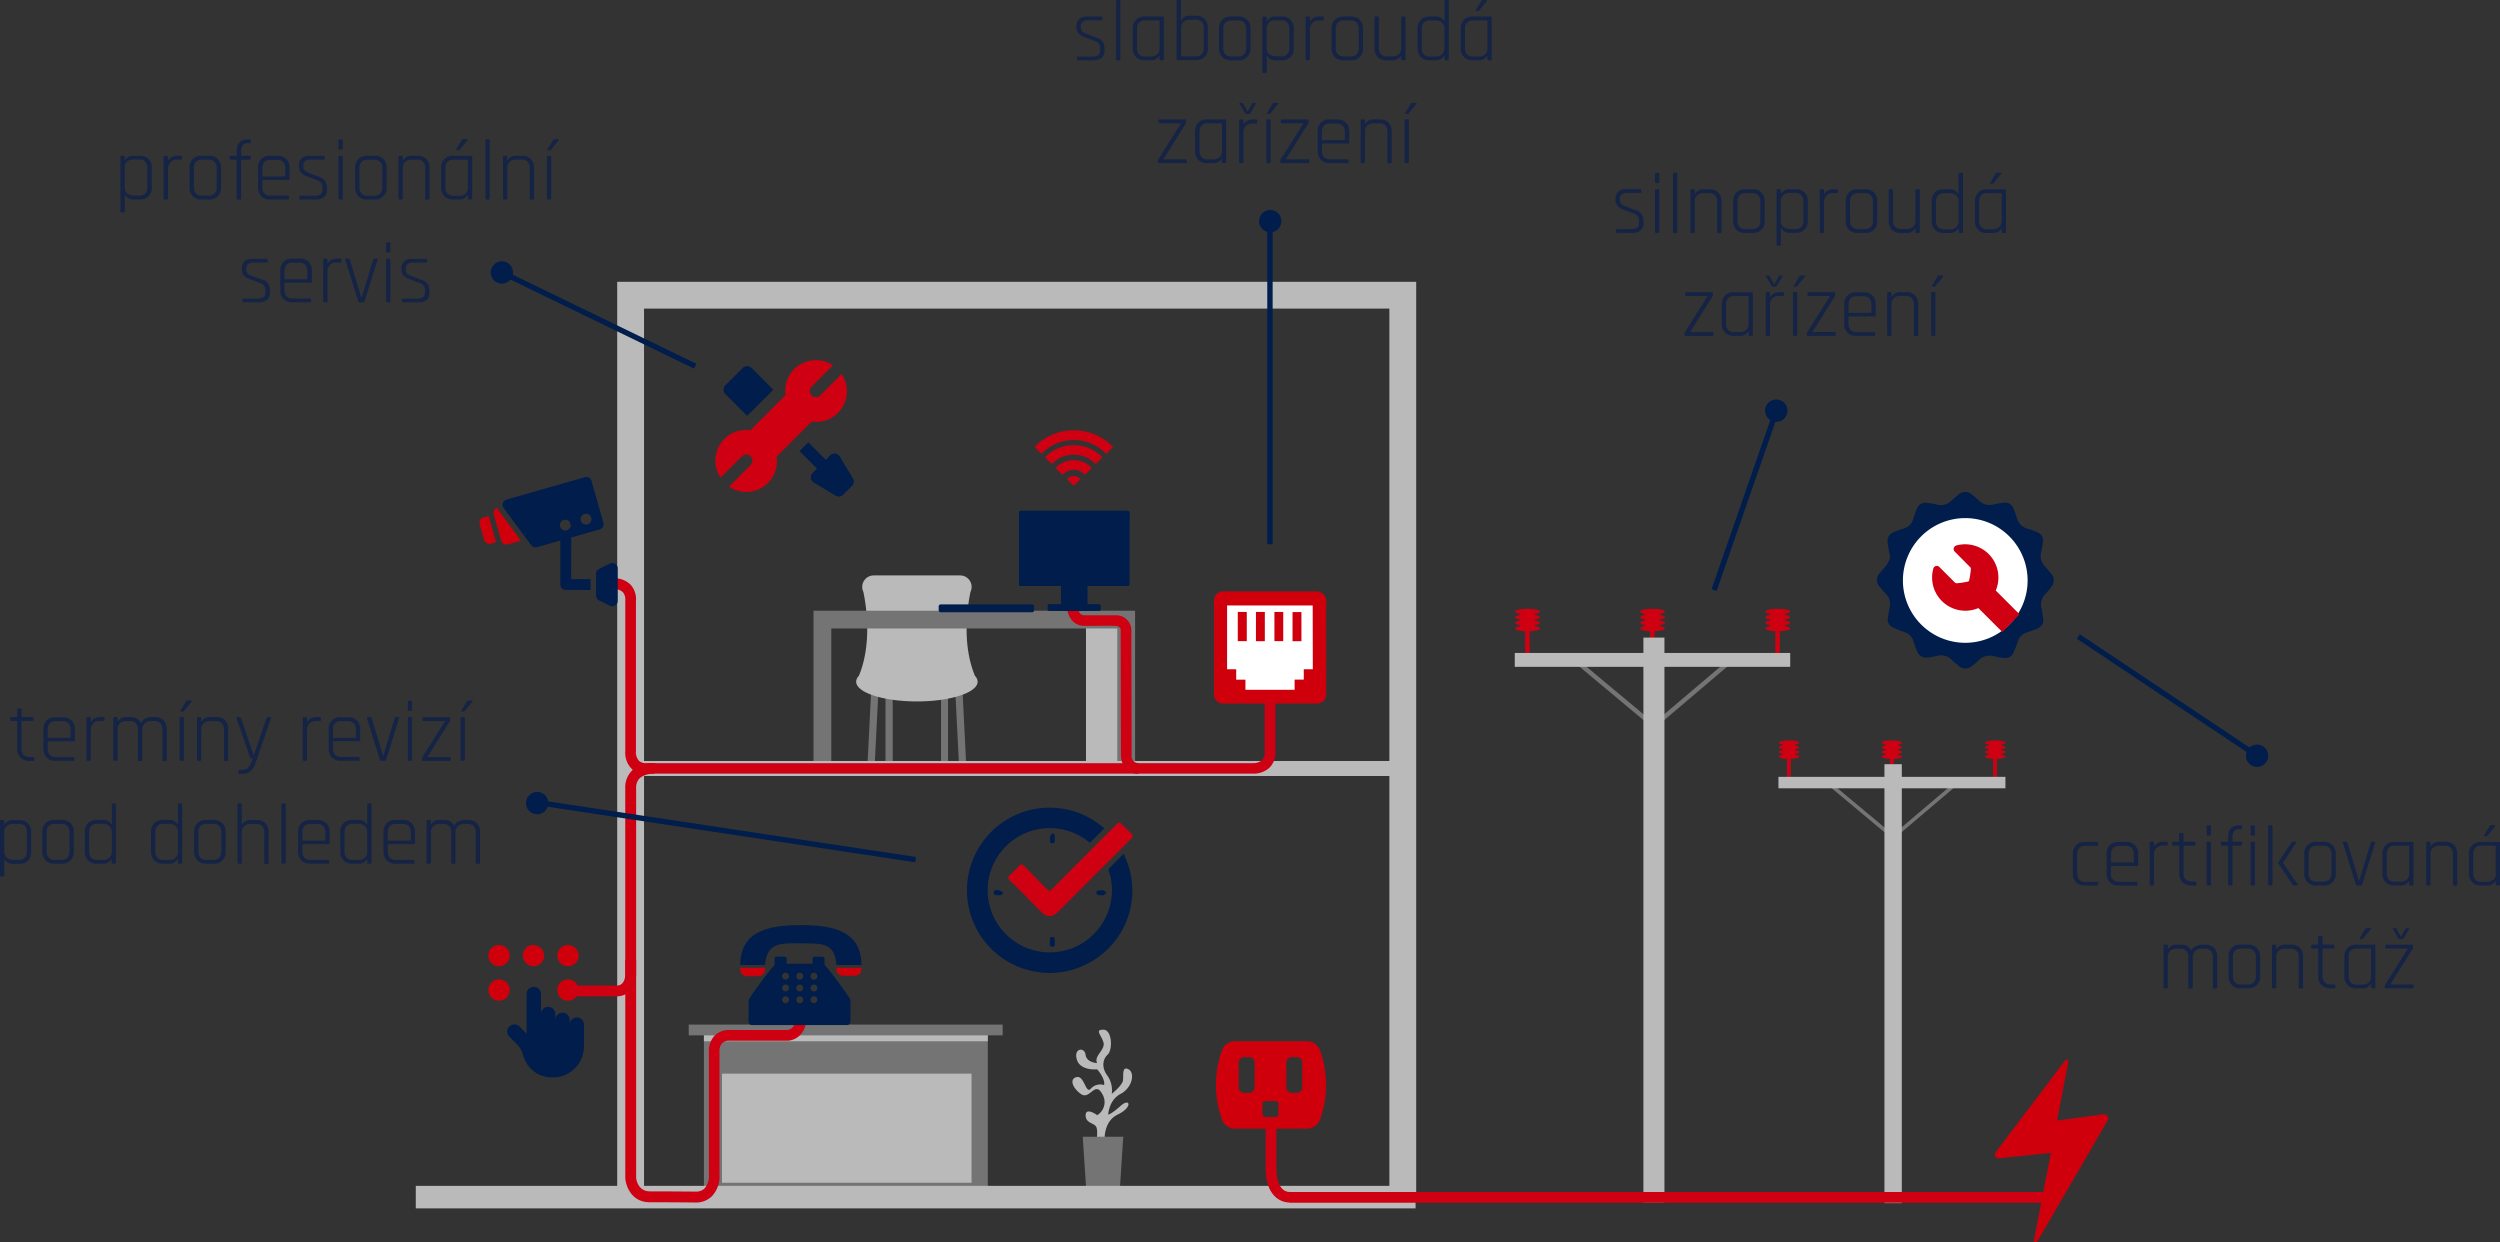 <svg xmlns="http://www.w3.org/2000/svg" viewBox="0 0 652.38 324.21"><rect x="0" y="0" width="652.38" height="324.21" fill="#333333" stroke="none"/><defs><style>.cls-1{fill:#152345;}.cls-2{fill:#bababa;}.cls-3{fill:#001d4b;}.cls-4{fill:#ce0011;}.cls-5{fill:#757474;}.cls-6{opacity:0;}.cls-7{fill:none;}.cls-8{fill:#cf000c;}.cls-9{fill:#fff;}</style></defs><g id="Vrstva_2" data-name="Vrstva 2"><g id="Vrstva_1-2" data-name="Vrstva 1"><g id="Group_427" data-name="Group 427"><g id="Group_253" data-name="Group 253"><path id="Path_565" data-name="Path 565" class="cls-1" d="M4.28,188.13H2.92c-.16,0-.25-.08-.25-.22v-.54a.23.23,0,0,1,.19-.25H4.28a.17.17,0,0,0,.2-.15,0,0,0,0,0,0-.05v-1.81c0-.18.09-.27.25-.27h.65c.16,0,.25.09.25.27v1.81a.17.17,0,0,0,.15.2h2.7a.23.23,0,0,1,.25.19v.59c0,.15-.08.23-.25.23H5.82a.18.18,0,0,0-.2.15v7.09A2.15,2.15,0,0,0,6.2,197a2.24,2.24,0,0,0,1.64.56h.87a.22.22,0,0,1,.25.18v.58a.23.23,0,0,1-.19.25h-1a3.36,3.36,0,0,1-2.37-.83,3,3,0,0,1-.9-2.28v-7.09a.18.18,0,0,0-.15-.2Z"/><path id="Path_566" data-name="Path 566" class="cls-1" d="M19.14,198.53H14.46a3,3,0,0,1-2.29-.85,3.17,3.17,0,0,1-.84-2.33v-5a3.17,3.17,0,0,1,.84-2.33,3.08,3.08,0,0,1,2.29-.85h1.93a3.15,3.15,0,0,1,2.3.85,3.18,3.18,0,0,1,.85,2.33v2.84a.25.25,0,0,1-.2.27H12.65a.17.17,0,0,0-.2.15v1.77A2.23,2.23,0,0,0,13,197a2,2,0,0,0,1.56.57h4.59a.22.22,0,0,1,.24.19.13.13,0,0,1,0,.06v.51a.23.23,0,0,1-.19.25Zm-6.49-6h5.57a.17.17,0,0,0,.2-.15v-2a2.23,2.23,0,0,0-.54-1.62,2.05,2.05,0,0,0-1.56-.57H14.55a2.07,2.07,0,0,0-1.57.57,2.27,2.27,0,0,0-.53,1.62v2a.17.17,0,0,0,.15.2A0,0,0,0,0,12.65,192.51Z"/><path id="Path_567" data-name="Path 567" class="cls-1" d="M23.43,198.53h-.65c-.15,0-.22-.09-.22-.27V187.39c0-.18.07-.27.22-.27h.65c.17,0,.25.09.25.27v.94h.09a2.2,2.2,0,0,1,.87-.84,3,3,0,0,1,1.54-.37h.87a.23.23,0,0,1,.25.19v.6a.19.19,0,0,1-.17.22H26a2.2,2.2,0,0,0-1.71.67,2.54,2.54,0,0,0-.61,1.81v7.65C23.68,198.44,23.6,198.53,23.43,198.53Z"/><path id="Path_568" data-name="Path 568" class="cls-1" d="M30.43,198.53h-.65c-.15,0-.22-.09-.22-.27V187.39c0-.18.07-.27.22-.27h.65c.17,0,.25.09.25.27v.89h.09a2.48,2.48,0,0,1,2.37-1.16h.92a2.79,2.79,0,0,1,2.73,1.57,2.3,2.3,0,0,1,1.14-1.18,3.78,3.78,0,0,1,1.65-.39h.83a3,3,0,0,1,2.28.85,3.18,3.18,0,0,1,.83,2.33v8c0,.18-.08.27-.25.27h-.64c-.17,0-.25-.09-.25-.27v-7.92a2.3,2.3,0,0,0-.54-1.64,2,2,0,0,0-1.56-.57h-.83a2.31,2.31,0,0,0-1.7.61,2.26,2.26,0,0,0-.63,1.67v7.85q0,.27-.24.27h-.65c-.17,0-.25-.09-.25-.27v-7.92a2.33,2.33,0,0,0-.53-1.64,2,2,0,0,0-1.57-.57H33a2.34,2.34,0,0,0-1.68.57,2.07,2.07,0,0,0-.62,1.62v7.94C30.68,198.44,30.6,198.53,30.43,198.53Z"/><path id="Path_569" data-name="Path 569" class="cls-1" d="M46.87,198.26V187.39c0-.18.08-.27.23-.27h.64c.17,0,.25.09.25.27v10.87c0,.18-.08.27-.22.27h-.68C47,198.53,46.87,198.44,46.87,198.26Zm2-15.46h1a.19.19,0,0,1,.16.08c0,.06,0,.11,0,.17l-2,2.44a.42.42,0,0,1-.38.2h-.42c-.17,0-.2-.09-.12-.27l1.41-2.37a.47.47,0,0,1,.41-.25Z"/><path id="Path_570" data-name="Path 570" class="cls-1" d="M52.29,198.53h-.65c-.15,0-.22-.09-.22-.27V187.39c0-.18.07-.27.22-.27h.65q.24,0,.24.27v.89h.09A2.41,2.41,0,0,1,55,187.12h1.48a3,3,0,0,1,2.25.85,3.18,3.18,0,0,1,.83,2.33v8c0,.18-.07.27-.22.27h-.65c-.17,0-.25-.09-.25-.27v-7.92a2.31,2.31,0,0,0-.53-1.63,2,2,0,0,0-1.57-.58H54.84a2.37,2.37,0,0,0-1.69.57,2.07,2.07,0,0,0-.62,1.62v7.94Q52.53,198.53,52.29,198.53Z"/><path id="Path_571" data-name="Path 571" class="cls-1" d="M63.29,201.93h-.82a.22.22,0,0,1-.25-.18v-.6a.22.22,0,0,1,.18-.25h.67a3,3,0,0,0,1.14-.19A1.89,1.89,0,0,0,65,200a4.93,4.93,0,0,0,.47-.8,13,13,0,0,0,.51-1.28h-.43a.3.3,0,0,1-.31-.27L61.72,187.4q-.09-.27.18-.27h.69q.22,0,.3.27l3.28,9.6h.09l3.29-9.6c0-.18.14-.27.29-.27h.67c.18,0,.25.09.2.27q-4,11.72-4.17,12.12a7.35,7.35,0,0,1-.61,1.1A2.93,2.93,0,0,1,63.29,201.93Z"/><path id="Path_572" data-name="Path 572" class="cls-1" d="M79.87,198.53h-.65c-.15,0-.22-.09-.22-.27V187.39c0-.18.07-.27.22-.27h.65c.16,0,.25.09.25.27v.94h.09a2.2,2.2,0,0,1,.87-.84,3,3,0,0,1,1.54-.37h.87a.23.23,0,0,1,.25.19v.6a.2.2,0,0,1-.17.22H82.44a2.2,2.2,0,0,0-1.71.67,2.6,2.6,0,0,0-.62,1.81v7.65C80.12,198.44,80,198.53,79.87,198.53Z"/><path id="Path_573" data-name="Path 573" class="cls-1" d="M93.58,198.53H88.91a3.07,3.07,0,0,1-2.3-.85,3.17,3.17,0,0,1-.83-2.33v-5a2.91,2.91,0,0,1,3.13-3.18h1.92A2.94,2.94,0,0,1,94,190.3v2.84a.24.24,0,0,1-.2.27H87.09a.17.17,0,0,0-.2.15v1.77a2.28,2.28,0,0,0,.54,1.62,2,2,0,0,0,1.56.57h4.59a.23.23,0,0,1,.25.19v.57a.23.23,0,0,1-.19.25Zm-6.48-6h5.57a.18.18,0,0,0,.2-.15v-2a2.32,2.32,0,0,0-.54-1.62,2.07,2.07,0,0,0-1.57-.57H89a2.07,2.07,0,0,0-1.57.57,2.28,2.28,0,0,0-.54,1.62v2a.18.18,0,0,0,.15.2A.06.06,0,0,0,87.1,192.51Z"/><path id="Path_574" data-name="Path 574" class="cls-1" d="M96,187.12h.7c.15,0,.24.09.29.27l3,9.89H100l3-9.89c.06-.18.16-.27.29-.27H104q.24,0,.15.27l-3.37,10.87a.31.31,0,0,1-.32.27h-1a.35.35,0,0,1-.34-.27l-3.37-10.87C95.73,187.21,95.79,187.12,96,187.12Z"/><path id="Path_575" data-name="Path 575" class="cls-1" d="M106.43,185.24v-2.15c0-.16.07-.24.22-.24h.67c.15,0,.22.08.22.24v2.15c0,.18-.07.27-.22.27h-.67C106.49,185.51,106.43,185.42,106.43,185.24Zm0,13V187.39c0-.18.07-.27.22-.27h.65q.24,0,.24.27v10.87c0,.18-.07.27-.22.27h-.67c-.16,0-.22-.09-.22-.27Z"/><path id="Path_576" data-name="Path 576" class="cls-1" d="M110.09,198.29V198a.7.7,0,0,1,.13-.42l5.86-9.33v-.09h-5.59a.21.21,0,0,1-.24-.18.08.08,0,0,1,0-.07v-.51a.22.22,0,0,1,.18-.25h6.77c.18,0,.27.09.27.25v.49a.7.7,0,0,1-.11.38l-5.77,9.19v.1h5.77q.27,0,.27.24v.52q0,.24-.27.24h-7Q110.09,198.53,110.09,198.29Z"/><path id="Path_577" data-name="Path 577" class="cls-1" d="M120.18,198.26V187.39c0-.18.07-.27.22-.27h.65c.17,0,.25.09.25.27v10.87c0,.18-.08.27-.23.27h-.67C120.25,198.53,120.18,198.44,120.18,198.26Zm2-15.46h1a.18.18,0,0,1,.15.08.13.13,0,0,1,0,.17l-2,2.44a.43.43,0,0,1-.38.2h-.43c-.16,0-.2-.09-.11-.27l1.41-2.37a.45.45,0,0,1,.4-.25Z"/><path id="Path_578" data-name="Path 578" class="cls-1" d="M.87,228.71H.22c-.15,0-.22-.09-.22-.25V214.23c0-.17.07-.27.22-.27H.87c.17,0,.25.1.25.27v.9h.09A2.41,2.41,0,0,1,3.53,214H5.06a3,3,0,0,1,2.25.86,3.16,3.16,0,0,1,.83,2.32v5.06a3.16,3.16,0,0,1-.83,2.32,3,3,0,0,1-2.25.85H3.53a2.38,2.38,0,0,1-2.32-1.16H1.12v4.25a.22.22,0,0,1-.19.25Zm2.55-4.34H4.9a2.11,2.11,0,0,0,1.58-.57A2.31,2.31,0,0,0,7,222.15v-5a2.31,2.31,0,0,0-.54-1.65A2.11,2.11,0,0,0,4.9,215H3.42a2.39,2.39,0,0,0-1.68.57,2.1,2.1,0,0,0-.62,1.62v5a2.1,2.1,0,0,0,.62,1.62,2.39,2.39,0,0,0,1.68.57Z"/><path id="Path_579" data-name="Path 579" class="cls-1" d="M16.1,225.37H14.18a3,3,0,0,1-2.29-.85,3.13,3.13,0,0,1-.84-2.32v-5.06a3.15,3.15,0,0,1,.84-2.32,3.09,3.09,0,0,1,2.29-.86h1.93a2.94,2.94,0,0,1,3.15,2.71,3.69,3.69,0,0,1,0,.47v5.06a3.12,3.12,0,0,1-.85,2.32A3.08,3.08,0,0,1,16.1,225.37Zm-1.83-1H16a2.07,2.07,0,0,0,1.57-.57,2.24,2.24,0,0,0,.55-1.62v-5a2.24,2.24,0,0,0-.55-1.62A2.07,2.07,0,0,0,16,215H14.27a2.07,2.07,0,0,0-1.57.57,2.27,2.27,0,0,0-.53,1.62v5a2.27,2.27,0,0,0,.53,1.62,2.07,2.07,0,0,0,1.57.57Z"/><path id="Path_580" data-name="Path 580" class="cls-1" d="M26.73,225.37h-1.5a3,3,0,0,1-2.26-.85,3.2,3.2,0,0,1-.83-2.32v-5.06a3.2,3.2,0,0,1,.83-2.32,3,3,0,0,1,2.26-.85h1.5a2.43,2.43,0,0,1,2.35,1.16h.09v-5.21c0-.18.07-.27.22-.27H30c.16,0,.25.09.25.27V225.1c0,.18-.09.27-.25.27h-.65c-.15,0-.22-.09-.22-.27v-.89h-.09A2.41,2.41,0,0,1,26.73,225.37Zm2.44-3.2v-5a2.11,2.11,0,0,0-.62-1.63,2.41,2.41,0,0,0-1.69-.57h-1.5a2,2,0,0,0-1.56.59,2.26,2.26,0,0,0-.54,1.63v5a2.27,2.27,0,0,0,.54,1.63,2,2,0,0,0,1.56.58h1.5a2.37,2.37,0,0,0,1.69-.57,2.1,2.1,0,0,0,.62-1.62Z"/><path id="Path_581" data-name="Path 581" class="cls-1" d="M44,225.37h-1.5a3,3,0,0,1-2.26-.85,3.16,3.16,0,0,1-.83-2.32v-5.06a3.16,3.16,0,0,1,.83-2.32,3,3,0,0,1,2.26-.85H44a2.43,2.43,0,0,1,2.35,1.16h.08v-5.21c0-.18.08-.27.23-.27h.65q.24,0,.24.27V225.1q0,.27-.24.27h-.65c-.15,0-.22-.09-.22-.27v-.89h-.09A2.41,2.41,0,0,1,44,225.37Zm2.43-3.2v-5a2.1,2.1,0,0,0-.61-1.63,2.41,2.41,0,0,0-1.69-.57h-1.5a2.05,2.05,0,0,0-1.57.59,2.3,2.3,0,0,0-.53,1.63v5a2.31,2.31,0,0,0,.53,1.63,2,2,0,0,0,1.57.58h1.5a2.37,2.37,0,0,0,1.69-.57,2.14,2.14,0,0,0,.62-1.62Z"/><path id="Path_582" data-name="Path 582" class="cls-1" d="M55.72,225.37H53.8a3.07,3.07,0,0,1-2.3-.85,3.21,3.21,0,0,1-.84-2.32v-5.06a3.21,3.21,0,0,1,.84-2.32,3.07,3.07,0,0,1,2.3-.85h1.92a2.94,2.94,0,0,1,3.16,2.7,2.44,2.44,0,0,1,0,.47v5.06a2.93,2.93,0,0,1-2.67,3.17,1.93,1.93,0,0,1-.48,0Zm-1.83-1h1.74a2.11,2.11,0,0,0,1.58-.57,2.29,2.29,0,0,0,.55-1.62v-5a2.29,2.29,0,0,0-.55-1.62,2.11,2.11,0,0,0-1.58-.57H53.89a2.07,2.07,0,0,0-1.57.57,2.32,2.32,0,0,0-.54,1.62v5a2.28,2.28,0,0,0,.54,1.62,2.07,2.07,0,0,0,1.57.57Z"/><path id="Path_583" data-name="Path 583" class="cls-1" d="M62.86,225.37h-.65c-.15,0-.23-.09-.23-.27V209.92c0-.18.08-.27.23-.27h.65q.24,0,.24.27v5.21h.09A2.39,2.39,0,0,1,65.52,214H67a3,3,0,0,1,2.26.85,3.16,3.16,0,0,1,.83,2.32v8c0,.17-.07.27-.22.27h-.65c-.17,0-.25-.1-.25-.27v-7.92a2.28,2.28,0,0,0-.54-1.64,2,2,0,0,0-1.56-.58H65.41a2.41,2.41,0,0,0-1.69.57,2.1,2.1,0,0,0-.62,1.62v7.94Q63.1,225.37,62.86,225.37Z"/><path id="Path_584" data-name="Path 584" class="cls-1" d="M74.31,225.37h-.65c-.15,0-.22-.09-.22-.27V209.92c0-.18.07-.27.22-.27h.65c.16,0,.25.09.25.27V225.1C74.56,225.28,74.47,225.37,74.31,225.37Z"/><path id="Path_585" data-name="Path 585" class="cls-1" d="M85.61,225.37H80.93a3,3,0,0,1-2.29-.85,3.13,3.13,0,0,1-.84-2.32v-5.06a3.13,3.13,0,0,1,.84-2.32,3,3,0,0,1,2.29-.85h1.93a2.93,2.93,0,0,1,3.15,2.7,3.68,3.68,0,0,1,0,.47V220a.24.24,0,0,1-.2.27H79.12a.18.18,0,0,0-.2.15v1.78a2.23,2.23,0,0,0,.54,1.62,2,2,0,0,0,1.56.57h4.59a.22.22,0,0,1,.25.18v.58a.23.23,0,0,1-.19.25Zm-6.49-6h5.57a.18.18,0,0,0,.2-.16v-2a2.28,2.28,0,0,0-.54-1.62,2,2,0,0,0-1.56-.57H81a2,2,0,0,0-1.57.57,2.27,2.27,0,0,0-.53,1.62v2a.17.17,0,0,0,.15.2Z"/><path id="Path_586" data-name="Path 586" class="cls-1" d="M93.39,225.37h-1.5a3,3,0,0,1-2.26-.85,3.2,3.2,0,0,1-.83-2.32v-5.06a3.2,3.2,0,0,1,.83-2.32,3,3,0,0,1,2.26-.85h1.5a2.43,2.43,0,0,1,2.35,1.16h.09v-5.21c0-.18.07-.27.22-.27h.65c.17,0,.25.09.25.27V225.1c0,.18-.08.27-.25.27h-.65c-.15,0-.22-.09-.22-.27v-.89h-.09A2.41,2.41,0,0,1,93.39,225.37Zm2.44-3.2v-5a2.11,2.11,0,0,0-.62-1.63,2.41,2.41,0,0,0-1.69-.57H92a2,2,0,0,0-1.56.59,2.3,2.3,0,0,0-.54,1.63v5a2.32,2.32,0,0,0,.54,1.63,2,2,0,0,0,1.56.58h1.5a2.41,2.41,0,0,0,1.69-.57,2.1,2.1,0,0,0,.62-1.62Z"/><path id="Path_587" data-name="Path 587" class="cls-1" d="M107.89,225.37h-4.68a3,3,0,0,1-2.29-.85,3.13,3.13,0,0,1-.84-2.32v-5.06a3.13,3.13,0,0,1,.84-2.32,3,3,0,0,1,2.29-.85h1.93a2.93,2.93,0,0,1,3.15,2.7,3.68,3.68,0,0,1,0,.47V220a.23.23,0,0,1-.2.27H101.4a.18.18,0,0,0-.2.16v1.77a2.23,2.23,0,0,0,.54,1.62,2,2,0,0,0,1.56.57h4.59a.2.2,0,0,1,.24.18.06.06,0,0,1,0,.06v.52a.22.22,0,0,1-.18.25Zm-6.49-6H107a.18.18,0,0,0,.2-.16v-2a2.28,2.28,0,0,0-.54-1.62,2,2,0,0,0-1.56-.57H103.3a2,2,0,0,0-1.57.57,2.32,2.32,0,0,0-.54,1.62v2a.18.18,0,0,0,.16.2Z"/><path id="Path_588" data-name="Path 588" class="cls-1" d="M112.18,225.37h-.65c-.15,0-.22-.09-.22-.27V214.23c0-.17.07-.27.22-.27h.65a.24.24,0,0,1,.25.27v.9h.08a2.49,2.49,0,0,1,2.37-1.17h.92a2.77,2.77,0,0,1,2.73,1.57,2.25,2.25,0,0,1,1.14-1.17,3.83,3.83,0,0,1,1.66-.4h.83a3.08,3.08,0,0,1,2.28.86,3.24,3.24,0,0,1,.83,2.32v8c0,.18-.09.27-.25.27h-.65q-.24,0-.24-.27v-7.91a2.35,2.35,0,0,0-.54-1.65A2.07,2.07,0,0,0,122,215h-.82a2.36,2.36,0,0,0-1.71.62,2.23,2.23,0,0,0-.62,1.67v7.85c0,.17-.08.27-.25.27H118c-.16,0-.24-.1-.24-.27v-7.92a2.31,2.31,0,0,0-.54-1.65,2.05,2.05,0,0,0-1.56-.57h-.9a2.43,2.43,0,0,0-1.69.57,2.09,2.09,0,0,0-.61,1.62v7.94C112.43,225.28,112.34,225.37,112.18,225.37Z"/></g><g id="Group_254" data-name="Group 254"><path id="Path_589" data-name="Path 589" class="cls-1" d="M547.51,230.31v.51a.22.22,0,0,1-.18.25h-3.28a3.07,3.07,0,0,1-2.3-.85,3.22,3.22,0,0,1-.84-2.33v-5a3.22,3.22,0,0,1,.84-2.33,3.11,3.11,0,0,1,2.3-.85h3.22a.22.22,0,0,1,.24.19.06.06,0,0,1,0,.06v.53a.21.21,0,0,1-.24.23h-3.13a2,2,0,0,0-1.57.58,2.31,2.31,0,0,0-.53,1.63v5a2.3,2.3,0,0,0,.53,1.63,2,2,0,0,0,1.57.58h3.13a.22.22,0,0,1,.24.19Z"/><path id="Path_590" data-name="Path 590" class="cls-1" d="M557.54,231.07h-4.68a3,3,0,0,1-2.29-.85,3.13,3.13,0,0,1-.84-2.33v-5a3.13,3.13,0,0,1,.84-2.33,3.08,3.08,0,0,1,2.29-.85h1.92a2.94,2.94,0,0,1,3.16,2.7,3.84,3.84,0,0,1,0,.48v2.84a.24.24,0,0,1-.2.27h-6.69a.17.17,0,0,0-.2.15v1.77a2.23,2.23,0,0,0,.54,1.62,2,2,0,0,0,1.56.57h4.59a.21.21,0,0,1,.24.19.06.06,0,0,1,0,.06v.51a.22.22,0,0,1-.18.25Zm-6.49-6h5.57a.18.18,0,0,0,.2-.15v-2a2.28,2.28,0,0,0-.54-1.62,2.05,2.05,0,0,0-1.56-.57H553a2.07,2.07,0,0,0-1.57.57,2.27,2.27,0,0,0-.53,1.62v2a.17.17,0,0,0,.15.2Z"/><path id="Path_591" data-name="Path 591" class="cls-1" d="M561.83,231.07h-.65c-.15,0-.22-.09-.22-.27V219.93c0-.18.07-.27.22-.27h.65c.16,0,.25.09.25.27v.94h.08A2.16,2.16,0,0,1,563,220a3,3,0,0,1,1.54-.37h.87a.22.22,0,0,1,.25.19v.59a.21.21,0,0,1-.17.23H564.4a2.2,2.2,0,0,0-1.71.67,2.54,2.54,0,0,0-.61,1.81v7.65C562.08,231,562,231.07,561.83,231.07Z"/><path id="Path_592" data-name="Path 592" class="cls-1" d="M568.45,220.67h-1.36c-.17,0-.25-.08-.25-.23v-.53a.22.22,0,0,1,.19-.25h1.42a.17.17,0,0,0,.2-.15v-1.86c0-.18.08-.27.25-.27h.64c.17,0,.25.09.25.27v1.81a.18.18,0,0,0,.15.2h2.71a.23.23,0,0,1,.25.19v.59c0,.15-.08.23-.25.23H570a.17.17,0,0,0-.2.15v7.09a2.08,2.08,0,0,0,.58,1.59,2.24,2.24,0,0,0,1.64.56h.87a.22.22,0,0,1,.24.19.06.06,0,0,1,0,.06v.51a.22.22,0,0,1-.18.25h-1a3.36,3.36,0,0,1-2.37-.83,3,3,0,0,1-.9-2.28v-7.09a.17.17,0,0,0-.15-.2Z"/><path id="Path_593" data-name="Path 593" class="cls-1" d="M575.83,217.78v-2.15a.21.21,0,0,1,.23-.24h.67c.15,0,.22.08.22.24v2.15c0,.18-.07.27-.22.27h-.67C575.91,218.05,575.83,218,575.83,217.78Zm0,13V219.93c0-.18.08-.27.23-.27h.64c.17,0,.25.09.25.27V230.8c0,.18-.07.27-.22.27h-.68c-.14,0-.22-.09-.22-.27Z"/><path id="Path_594" data-name="Path 594" class="cls-1" d="M582.77,219.66h2c.18,0,.27.08.27.25v.51c0,.17-.09.25-.27.25h-2a.17.17,0,0,0-.2.15,0,0,0,0,0,0,.05v9.93c0,.18-.09.27-.25.27h-.65q-.24,0-.24-.27v-9.93a.18.18,0,0,0-.16-.2h-1.48a.21.21,0,0,1-.24-.18.08.08,0,0,1,0-.07v-.51a.22.22,0,0,1,.18-.25h1.5a.18.18,0,0,0,.2-.15v-1c0-2.09.94-3.13,2.84-3.13h.53q.27,0,.27.24v.52q0,.24-.27.24h-.42a1.7,1.7,0,0,0-1.41.54,2.75,2.75,0,0,0-.4,1.63v.94a.18.18,0,0,0,.15.2Z"/><path id="Path_595" data-name="Path 595" class="cls-1" d="M587.31,217.78v-2.15c0-.16.07-.24.22-.24h.67a.21.21,0,0,1,.23.24v2.15c0,.18-.08.27-.23.27h-.67C587.38,218.05,587.31,218,587.31,217.78Zm0,13V219.93c0-.18.07-.27.22-.27h.65c.16,0,.25.09.25.27V230.8c0,.18-.08.27-.23.27h-.67c-.15,0-.22-.09-.22-.27Z"/><path id="Path_596" data-name="Path 596" class="cls-1" d="M592.76,231.07h-.64c-.15,0-.23-.09-.23-.27V215.61c0-.18.08-.27.23-.27h.64c.17,0,.25.09.25.27V230.8C593,231,592.93,231.07,592.76,231.07Zm5.55-11.41h.7a.17.17,0,0,1,.17.08s0,.11,0,.19l-3.42,5.19v.09l3.82,5.59c.06.07.08.14.05.19a.18.18,0,0,1-.18.08h-.69a.57.57,0,0,1-.52-.27l-3.69-5.44a.36.36,0,0,1,0-.35l3.36-5.13a.47.47,0,0,1,.44-.22Z"/><path id="Path_597" data-name="Path 597" class="cls-1" d="M606.37,231.07h-1.93a3.08,3.08,0,0,1-2.29-.85,3.13,3.13,0,0,1-.84-2.33v-5a3.13,3.13,0,0,1,.84-2.33,3.08,3.08,0,0,1,2.29-.85h1.93a3.15,3.15,0,0,1,2.3.85,3.22,3.22,0,0,1,.85,2.33v5a3.22,3.22,0,0,1-.85,2.33A3.11,3.11,0,0,1,606.37,231.07Zm-1.84-1h1.75a2.07,2.07,0,0,0,1.57-.57,2.24,2.24,0,0,0,.55-1.62v-5a2.23,2.23,0,0,0-.55-1.62,2,2,0,0,0-1.57-.57h-1.74a2,2,0,0,0-1.57.57,2.28,2.28,0,0,0-.54,1.62v5a2.28,2.28,0,0,0,.54,1.62,2,2,0,0,0,1.57.57Z"/><path id="Path_598" data-name="Path 598" class="cls-1" d="M611.58,219.66h.69c.15,0,.25.09.29.27l3,9.89h.09l3-9.89c.06-.18.15-.27.29-.27h.71c.17,0,.22.09.16.27L616.4,230.8a.3.3,0,0,1-.31.27h-1a.33.33,0,0,1-.33-.27l-3.38-10.87C611.35,219.75,611.41,219.66,611.58,219.66Z"/><path id="Path_599" data-name="Path 599" class="cls-1" d="M626.27,231.07h-1.43a3,3,0,0,1-2.29-.85,3.17,3.17,0,0,1-.84-2.33v-5a3.17,3.17,0,0,1,.84-2.33,3.08,3.08,0,0,1,2.29-.85h4.75c.15,0,.22.09.22.27V230.8c0,.18-.07.27-.22.27h-.65c-.17,0-.25-.09-.25-.27v-.89h-.09A2.35,2.35,0,0,1,626.27,231.07Zm2.42-3.2v-7c0-.14-.08-.2-.22-.2h-3.54a2,2,0,0,0-1.57.58,2.31,2.31,0,0,0-.53,1.63v5a2.3,2.3,0,0,0,.53,1.63,2,2,0,0,0,1.57.58h1.45a2.32,2.32,0,0,0,1.69-.57,2.07,2.07,0,0,0,.62-1.62Z"/><path id="Path_600" data-name="Path 600" class="cls-1" d="M634,231.07h-.65c-.15,0-.23-.09-.23-.27V219.93c0-.18.08-.27.23-.27H634q.24,0,.24.27v.89h.09a2.41,2.41,0,0,1,2.33-1.16h1.47a3,3,0,0,1,2.26.85,3.17,3.17,0,0,1,.83,2.33v8c0,.18-.07.27-.22.27h-.65c-.17,0-.25-.09-.25-.27v-7.92a2.26,2.26,0,0,0-.54-1.63,2,2,0,0,0-1.56-.58h-1.45a2.37,2.37,0,0,0-1.69.57,2.07,2.07,0,0,0-.62,1.62v7.94Q634.28,231.07,634,231.07Z"/><path id="Path_601" data-name="Path 601" class="cls-1" d="M648.84,231.07h-1.43a3,3,0,0,1-2.29-.85,3.17,3.17,0,0,1-.84-2.33v-5a3.17,3.17,0,0,1,.84-2.33,3.08,3.08,0,0,1,2.29-.85h4.74c.15,0,.23.09.23.27V230.8c0,.18-.08.27-.23.27h-.64c-.17,0-.25-.09-.25-.27v-.89h-.09A2.35,2.35,0,0,1,648.84,231.07Zm2.42-3.2v-7c0-.13-.07-.2-.22-.2H647.5a2,2,0,0,0-1.56.58,2.27,2.27,0,0,0-.54,1.63v5a2.26,2.26,0,0,0,.54,1.63,2,2,0,0,0,1.56.59H649a2.43,2.43,0,0,0,1.69-.57,2.14,2.14,0,0,0,.61-1.63ZM650,215.34h1a.18.18,0,0,1,.15.08.13.13,0,0,1,0,.17l-2,2.44a.46.46,0,0,1-.38.2h-.45q-.22,0-.09-.27l1.41-2.37a.43.43,0,0,1,.4-.25Z"/><path id="Path_602" data-name="Path 602" class="cls-1" d="M565.46,257.91h-.65c-.15,0-.22-.09-.22-.27V246.77c0-.18.07-.27.22-.27h.65c.17,0,.25.09.25.27v.9h.09a2.47,2.47,0,0,1,2.37-1.17h.92a2.77,2.77,0,0,1,2.72,1.57A2.26,2.26,0,0,1,573,246.9a3.79,3.79,0,0,1,1.65-.4h.83a3.11,3.11,0,0,1,2.28.85,3.2,3.2,0,0,1,.83,2.33v8c0,.18-.08.27-.25.27h-.65q-.24,0-.24-.27v-7.92a2.3,2.3,0,0,0-.54-1.64,2.07,2.07,0,0,0-1.56-.57h-.83a2.32,2.32,0,0,0-1.7.62,2.17,2.17,0,0,0-.62,1.66v7.85c0,.18-.09.27-.25.27h-.65c-.16,0-.25-.09-.25-.27v-7.92a2.33,2.33,0,0,0-.53-1.64,2.07,2.07,0,0,0-1.57-.57H568a2.41,2.41,0,0,0-1.69.57,2.1,2.1,0,0,0-.62,1.62v7.94C565.71,257.82,565.63,257.91,565.46,257.91Z"/><path id="Path_603" data-name="Path 603" class="cls-1" d="M586.62,257.91H584.7a3,3,0,0,1-2.29-.85,3.13,3.13,0,0,1-.84-2.32v-5.06a2.92,2.92,0,0,1,3.13-3.18h1.92a3,3,0,0,1,3.16,2.7,3.84,3.84,0,0,1,0,.48v5.06a2.93,2.93,0,0,1-2.68,3.17Zm-1.83-1h1.75a2,2,0,0,0,1.57-.57,2.23,2.23,0,0,0,.55-1.62v-5a2.24,2.24,0,0,0-.55-1.62,2.07,2.07,0,0,0-1.57-.57h-1.75a2.07,2.07,0,0,0-1.57.57,2.27,2.27,0,0,0-.53,1.62v5a2.27,2.27,0,0,0,.53,1.62,2,2,0,0,0,1.57.58Z"/><path id="Path_604" data-name="Path 604" class="cls-1" d="M593.76,257.91h-.65c-.15,0-.22-.09-.22-.27V246.77c0-.18.07-.27.22-.27h.65c.16,0,.25.09.25.27v.9h.08a2.41,2.41,0,0,1,2.33-1.17h1.48a3.06,3.06,0,0,1,2.26.85,3.21,3.21,0,0,1,.82,2.33v8c0,.18-.07.27-.22.27h-.65c-.16,0-.25-.09-.25-.27v-7.92a2.31,2.31,0,0,0-.53-1.63,2,2,0,0,0-1.57-.58h-1.45a2.37,2.37,0,0,0-1.69.57,2.14,2.14,0,0,0-.62,1.62v7.94C594,257.82,593.92,257.91,593.76,257.91Z"/><path id="Path_605" data-name="Path 605" class="cls-1" d="M604.72,247.51h-1.36c-.17,0-.25-.07-.25-.22v-.54a.22.22,0,0,1,.18-.25h1.43a.17.17,0,0,0,.2-.15v-1.86c0-.18.09-.27.25-.27h.65c.16,0,.24.1.24.27v1.81a.18.18,0,0,0,.15.2h2.71a.23.23,0,0,1,.25.19v.6c0,.15-.08.22-.25.22h-2.66a.19.19,0,0,0-.2.15v7.1a2.17,2.17,0,0,0,.58,1.59,2.28,2.28,0,0,0,1.64.55h.87a.23.23,0,0,1,.25.19v.57a.23.23,0,0,1-.19.25h-1a3.32,3.32,0,0,1-2.37-.83,2.94,2.94,0,0,1-.9-2.28v-7.09a.17.17,0,0,0-.15-.2Z"/><path id="Path_606" data-name="Path 606" class="cls-1" d="M616.33,257.91H614.9a3,3,0,0,1-2.29-.85,3.13,3.13,0,0,1-.84-2.32v-5.06a3.13,3.13,0,0,1,.84-2.32,3,3,0,0,1,2.29-.85h4.74c.15,0,.22.08.22.26v10.87c0,.18-.07.27-.22.27H619q-.24,0-.24-.27v-.89h-.09A2.35,2.35,0,0,1,616.33,257.91Zm2.42-3.2v-7c0-.13-.08-.2-.23-.2H615a2.08,2.08,0,0,0-1.57.58,2.38,2.38,0,0,0-.54,1.64v5a2.38,2.38,0,0,0,.54,1.64,2,2,0,0,0,1.57.58h1.45a2.41,2.41,0,0,0,1.69-.57,2.1,2.1,0,0,0,.61-1.63Zm-1.23-12.52h1a.16.16,0,0,1,.16.07c0,.06,0,.11,0,.17l-2,2.44a.42.42,0,0,1-.38.2h-.45c-.14,0-.17-.09-.08-.27l1.4-2.37a.43.43,0,0,1,.4-.24Z"/><path id="Path_607" data-name="Path 607" class="cls-1" d="M622.3,257.67v-.32a.71.71,0,0,1,.14-.42l5.86-9.33v-.09h-5.59a.22.22,0,0,1-.25-.18v-.58a.2.2,0,0,1,.18-.24h6.77q.27,0,.27.24v.49a.7.7,0,0,1-.11.38l-5.77,9.2v.09h5.77q.27,0,.27.24v.52q0,.24-.27.24h-7Q622.3,257.91,622.3,257.67Zm4-12.6a.49.49,0,0,1-.45-.2l-1.43-2.44c-.1-.16-.07-.24.11-.24h.54c.15,0,.24,0,.26.13l1.19,2.17,1.21-2.17c0-.09.12-.13.27-.13h.53q.27,0,.12.24l-1.43,2.44a.51.51,0,0,1-.45.2Z"/></g><g id="Group_255" data-name="Group 255"><path id="Path_608" data-name="Path 608" class="cls-1" d="M32.29,55.39h-.65c-.15,0-.22-.08-.22-.24V40.92c0-.18.07-.27.22-.27h.65q.24,0,.24.27v.89h.09A2.41,2.41,0,0,1,35,40.65h1.52a3,3,0,0,1,2.26.85,3.25,3.25,0,0,1,.83,2.33v5.05a3.22,3.22,0,0,1-.83,2.33,3,3,0,0,1-2.26.85H35a2.41,2.41,0,0,1-2.33-1.16h-.09v4.25a.21.21,0,0,1-.18.24Zm2.55-4.34h1.47a2.1,2.1,0,0,0,1.58-.57,2.28,2.28,0,0,0,.55-1.64v-5a2.28,2.28,0,0,0-.55-1.64,2,2,0,0,0-1.58-.57H34.84a2.37,2.37,0,0,0-1.69.57,2.09,2.09,0,0,0-.62,1.62v5a2.09,2.09,0,0,0,.62,1.62,2.41,2.41,0,0,0,1.69.57Z"/><path id="Path_609" data-name="Path 609" class="cls-1" d="M43.56,52.06h-.65c-.15,0-.22-.09-.22-.27V40.92c0-.18.07-.27.22-.27h.65c.17,0,.25.09.25.27v.94h.09a2.13,2.13,0,0,1,.87-.84,3,3,0,0,1,1.54-.37h.87a.22.22,0,0,1,.25.18v.6c0,.17-.08.24-.25.23h-1a2.2,2.2,0,0,0-1.71.67,2.54,2.54,0,0,0-.61,1.81v7.65C43.81,52,43.73,52.06,43.56,52.06Z"/><path id="Path_610" data-name="Path 610" class="cls-1" d="M54.52,52.06H52.6a3.07,3.07,0,0,1-2.3-.85,3.17,3.17,0,0,1-.83-2.33V43.83a3.17,3.17,0,0,1,.83-2.33,3.11,3.11,0,0,1,2.3-.85h1.92a2.94,2.94,0,0,1,3.16,2.7,3.84,3.84,0,0,1,0,.48v5.05A3,3,0,0,1,55,52.06Zm-1.83-1h1.74A2.1,2.1,0,0,0,56,50.48a2.24,2.24,0,0,0,.55-1.62v-5A2.23,2.23,0,0,0,56,42.23a2.07,2.07,0,0,0-1.58-.58H52.69a2,2,0,0,0-1.57.58,2.27,2.27,0,0,0-.53,1.62v5a2.27,2.27,0,0,0,.53,1.62A2.07,2.07,0,0,0,52.69,51.05Z"/><path id="Path_611" data-name="Path 611" class="cls-1" d="M63.13,40.65h2c.18,0,.27.08.27.25v.51c0,.17-.09.25-.27.25h-2a.18.18,0,0,0-.2.15v10q0,.27-.24.27H62c-.17,0-.25-.09-.25-.27V41.86a.17.17,0,0,0-.15-.2H60.16a.22.22,0,0,1-.25-.18V40.9a.23.23,0,0,1,.19-.25h1.49a.17.17,0,0,0,.2-.15v-1c0-2.09,1-3.13,2.84-3.13h.54q.27,0,.27.24v.52q0,.24-.27.24h-.42a1.63,1.63,0,0,0-1.41.54,2.62,2.62,0,0,0-.4,1.63v.94a.17.17,0,0,0,.15.2Z"/><path id="Path_612" data-name="Path 612" class="cls-1" d="M75.15,52.06H70.47a3,3,0,0,1-2.29-.85,3.13,3.13,0,0,1-.84-2.33V43.83a2.92,2.92,0,0,1,3.13-3.18H72.4a2.93,2.93,0,0,1,3.15,2.7,1.93,1.93,0,0,1,0,.48v2.84a.24.24,0,0,1-.2.27H68.66a.18.18,0,0,0-.2.15v1.77A2.28,2.28,0,0,0,69,50.48a2,2,0,0,0,1.57.57h4.58a.23.23,0,0,1,.25.19v.57a.23.23,0,0,1-.19.25Zm-6.49-6h5.57a.18.18,0,0,0,.2-.15v-2a2.28,2.28,0,0,0-.54-1.62,2,2,0,0,0-1.56-.58H70.56a2,2,0,0,0-1.57.58,2.27,2.27,0,0,0-.53,1.62v2a.17.17,0,0,0,.15.2Z"/><path id="Path_613" data-name="Path 613" class="cls-1" d="M82.26,52.06H78.37a.22.22,0,0,1-.25-.18V51.3c0-.15.08-.22.25-.22h3.77c1.35,0,2-.53,2-1.57V49a1.81,1.81,0,0,0-1.25-1.9L80.11,46a3.79,3.79,0,0,1-1.62-1A2.65,2.65,0,0,1,78,43.27c0-1.74,1-2.62,2.89-2.62h3.62a.23.23,0,0,1,.25.19v.58c0,.14-.08.22-.25.22H81a2,2,0,0,0-1.37.4,1.19,1.19,0,0,0-.46.94v.51a1.33,1.33,0,0,0,.35,1,2.66,2.66,0,0,0,1.06.6l2.8,1.11a2.5,2.5,0,0,1,1.55,1.14,4.56,4.56,0,0,1,.4,2.09,2.51,2.51,0,0,1-.75,2A3.45,3.45,0,0,1,82.26,52.06Z"/><path id="Path_614" data-name="Path 614" class="cls-1" d="M88.32,38.77V36.63c0-.17.08-.25.23-.25h.66c.15,0,.23.08.23.25v2.14c0,.18-.08.27-.23.27h-.66C88.4,39,88.32,39,88.32,38.77Zm0,13V40.92c0-.18.08-.27.23-.27h.64c.17,0,.25.09.25.27V51.79c0,.18-.08.27-.23.27h-.66c-.15,0-.23-.09-.23-.27Z"/><path id="Path_615" data-name="Path 615" class="cls-1" d="M97.74,52.06H95.81a3,3,0,0,1-2.29-.85,3.22,3.22,0,0,1-.84-2.33V43.83a3.22,3.22,0,0,1,.84-2.33,3.08,3.08,0,0,1,2.29-.85h1.93a2.94,2.94,0,0,1,3.15,3.18v5.05a2.94,2.94,0,0,1-3.15,3.18Zm-1.84-1h1.75a2.07,2.07,0,0,0,1.57-.57,2.23,2.23,0,0,0,.55-1.62v-5a2.23,2.23,0,0,0-.55-1.62,2,2,0,0,0-1.57-.58H95.9a2,2,0,0,0-1.56.58,2.23,2.23,0,0,0-.54,1.62v5a2.23,2.23,0,0,0,.54,1.62,2,2,0,0,0,1.56.57Z"/><path id="Path_616" data-name="Path 616" class="cls-1" d="M104.87,52.06h-.65c-.15,0-.22-.09-.22-.27V40.92c0-.18.07-.27.22-.27h.65c.17,0,.25.09.25.27v.89h.09a2.39,2.39,0,0,1,2.33-1.16H109a3,3,0,0,1,2.26.85,3.16,3.16,0,0,1,.83,2.32v8c0,.17-.07.27-.22.27h-.65c-.17,0-.25-.1-.25-.27V43.87a2.33,2.33,0,0,0-.54-1.64,2,2,0,0,0-1.56-.58h-1.46a2.39,2.39,0,0,0-1.68.57,2.11,2.11,0,0,0-.62,1.63v7.94C105.12,52,105,52.06,104.87,52.06Z"/><path id="Path_617" data-name="Path 617" class="cls-1" d="M119.68,52.06h-1.43a3,3,0,0,1-2.29-.85,3.13,3.13,0,0,1-.84-2.33V43.83a2.92,2.92,0,0,1,3.13-3.18H123c.15,0,.23.09.23.27V51.79c0,.18-.08.27-.23.27h-.65q-.24,0-.24-.27V50.9H122A2.35,2.35,0,0,1,119.68,52.06Zm2.42-3.2v-7c0-.14-.08-.2-.23-.2h-3.53a2,2,0,0,0-1.57.58,2.32,2.32,0,0,0-.53,1.64v5a2.3,2.3,0,0,0,.53,1.63,2.05,2.05,0,0,0,1.57.59h1.45a2.41,2.41,0,0,0,1.69-.57,2.11,2.11,0,0,0,.62-1.63Zm-1.23-12.53h1a.18.18,0,0,1,.16.08c0,.05,0,.11,0,.17L120,39a.43.43,0,0,1-.38.2h-.45c-.14,0-.17-.09-.08-.27l1.4-2.37a.47.47,0,0,1,.41-.25Z"/><path id="Path_618" data-name="Path 618" class="cls-1" d="M127.56,52.06h-.65c-.15,0-.23-.09-.23-.27V36.6c0-.18.08-.27.23-.27h.65q.24,0,.24.27V51.79Q127.8,52.06,127.56,52.06Z"/><path id="Path_619" data-name="Path 619" class="cls-1" d="M132.14,52.06h-.65c-.15,0-.22-.09-.22-.27V40.92c0-.18.07-.27.22-.27h.65c.17,0,.25.09.25.27v.89h.09a2.39,2.39,0,0,1,2.32-1.16h1.48a3,3,0,0,1,2.26.85,3.24,3.24,0,0,1,.83,2.32v8c0,.17-.08.27-.23.27h-.65c-.16,0-.24-.1-.24-.27V43.87a2.38,2.38,0,0,0-.54-1.64,2,2,0,0,0-1.57-.58h-1.45a2.41,2.41,0,0,0-1.69.57,2.1,2.1,0,0,0-.61,1.63v7.94C132.39,52,132.3,52.06,132.14,52.06Z"/><path id="Path_620" data-name="Path 620" class="cls-1" d="M142.72,51.79V40.92c0-.18.08-.27.23-.27h.65q.24,0,.24.27V51.79c0,.18-.07.27-.22.27H143C142.8,52.06,142.72,52,142.72,51.79Zm2-15.46h1a.18.18,0,0,1,.16.08c0,.05,0,.11-.05.17l-2,2.44a.44.44,0,0,1-.38.2H143c-.16,0-.2-.09-.11-.27l1.41-2.37A.46.46,0,0,1,144.73,36.33Z"/><path id="Path_621" data-name="Path 621" class="cls-1" d="M67.38,78.9H63.49a.2.2,0,0,1-.24-.18.06.06,0,0,1,0-.06v-.52c0-.15.08-.22.24-.22h3.78c1.34,0,2-.52,2-1.57v-.54A1.83,1.83,0,0,0,68,73.91l-2.8-1.07a3.79,3.79,0,0,1-1.62-1,2.59,2.59,0,0,1-.48-1.68c0-1.74,1-2.62,2.88-2.62h3.63a.22.22,0,0,1,.24.19.06.06,0,0,1,0,.06v.52c0,.15-.08.22-.24.22H66.13a2,2,0,0,0-1.38.4,1.26,1.26,0,0,0-.46.94v.51a1.39,1.39,0,0,0,.35,1,2.73,2.73,0,0,0,1.06.6L68.5,73a2.49,2.49,0,0,1,1.56,1.13,4.53,4.53,0,0,1,.39,2.09,2.48,2.48,0,0,1-.75,2A3.43,3.43,0,0,1,67.38,78.9Z"/><path id="Path_622" data-name="Path 622" class="cls-1" d="M80.92,78.9H76.24A3,3,0,0,1,74,78.05a3.13,3.13,0,0,1-.84-2.32V70.67a2.92,2.92,0,0,1,3.13-3.18h1.93a2.93,2.93,0,0,1,3.15,2.7,3.84,3.84,0,0,1,0,.48v2.84a.24.24,0,0,1-.2.27H74.43a.17.17,0,0,0-.2.15V75.7a2.23,2.23,0,0,0,.54,1.62,2,2,0,0,0,1.56.57h4.59a.22.22,0,0,1,.25.19v.57a.22.22,0,0,1-.18.25Zm-6.49-6H80a.18.18,0,0,0,.2-.16v-2a2.23,2.23,0,0,0-.54-1.62,2,2,0,0,0-1.56-.57H76.33a2,2,0,0,0-1.56.57,2.23,2.23,0,0,0-.54,1.62v2a.18.18,0,0,0,.15.21Z"/><path id="Path_623" data-name="Path 623" class="cls-1" d="M85.21,78.9h-.65c-.15,0-.22-.09-.22-.27V67.76c0-.18.07-.27.22-.27h.65c.17,0,.25.09.25.27v.94h.09a2.27,2.27,0,0,1,.87-.84A3.05,3.05,0,0,1,88,67.49h.88a.23.23,0,0,1,.24.19v.6c0,.16-.08.24-.24.22H87.78a2.24,2.24,0,0,0-1.71.67A2.56,2.56,0,0,0,85.46,71v7.65C85.46,78.81,85.38,78.9,85.21,78.9Z"/><path id="Path_624" data-name="Path 624" class="cls-1" d="M90.29,67.49H91c.15,0,.25.09.29.27l3,9.89h.09l3-9.89c.06-.18.15-.27.29-.27h.71c.17,0,.22.09.16.27L95.12,78.63a.3.3,0,0,1-.31.27h-1a.33.33,0,0,1-.33-.27L90.11,67.76Q90,67.49,90.29,67.49Z"/><path id="Path_625" data-name="Path 625" class="cls-1" d="M100.76,65.62V63.47c0-.16.07-.25.22-.25h.67c.15,0,.23.09.23.25v2.15c0,.18-.08.26-.23.26H101C100.83,65.88,100.76,65.79,100.76,65.62Zm0,13V67.76c0-.18.07-.26.22-.26h.65c.16,0,.25.08.25.26V78.63c0,.18-.08.27-.23.27H101c-.15,0-.22-.09-.22-.27Z"/><path id="Path_626" data-name="Path 626" class="cls-1" d="M109,78.9h-3.89a.2.2,0,0,1-.24-.18.06.06,0,0,1,0-.06v-.52c0-.15.08-.22.24-.22h3.78c1.34,0,2-.52,2-1.57v-.54a1.83,1.83,0,0,0-1.25-1.9l-2.8-1.07a3.79,3.79,0,0,1-1.62-1,2.59,2.59,0,0,1-.48-1.68q0-2.61,2.88-2.61h3.63a.2.2,0,0,1,.24.18.06.06,0,0,1,0,.06v.52c0,.15-.08.22-.24.22h-3.51a2.06,2.06,0,0,0-1.38.4,1.19,1.19,0,0,0-.46.94v.51a1.37,1.37,0,0,0,.35,1,2.66,2.66,0,0,0,1.06.6l2.8,1.12a2.49,2.49,0,0,1,1.56,1.13,4.66,4.66,0,0,1,.39,2.09,2.51,2.51,0,0,1-.75,2A3.43,3.43,0,0,1,109,78.9Z"/></g><g id="Group_256" data-name="Group 256"><path id="Path_627" data-name="Path 627" class="cls-1" d="M425.82,60.79h-3.89a.22.22,0,0,1-.25-.18V60c0-.14.08-.22.25-.22h3.78q2,0,2-1.56v-.54a1.81,1.81,0,0,0-1.25-1.9l-2.8-1.07a3.89,3.89,0,0,1-1.62-1.05,2.6,2.6,0,0,1-.48-1.68c0-1.75,1-2.62,2.88-2.62h3.63a.21.21,0,0,1,.24.18v.58c0,.15-.08.22-.24.22h-3.52a2.09,2.09,0,0,0-1.37.4,1.21,1.21,0,0,0-.46.94v.52a1.32,1.32,0,0,0,.35,1,2.54,2.54,0,0,0,1.06.6l2.8,1.12a2.51,2.51,0,0,1,1.55,1.13,4.56,4.56,0,0,1,.4,2.09,2.52,2.52,0,0,1-.76,2A3.41,3.41,0,0,1,425.82,60.79Z"/><path id="Path_628" data-name="Path 628" class="cls-1" d="M431.88,47.51V45.36c0-.17.07-.25.22-.25h.68c.15,0,.22.08.22.25v2.15c0,.18-.07.26-.22.26h-.68C432,47.77,431.88,47.68,431.88,47.51Zm0,13V49.65c0-.18.07-.26.22-.26h.65c.17,0,.25.08.25.26V60.52c0,.18-.07.27-.22.27h-.68C432,60.79,431.88,60.7,431.88,60.52Z"/><path id="Path_629" data-name="Path 629" class="cls-1" d="M437.45,60.8h-.65c-.15,0-.22-.1-.22-.27V45.34c0-.18.07-.27.22-.27h.65c.17,0,.25.09.25.27V60.53C437.7,60.71,437.62,60.8,437.45,60.8Z"/><path id="Path_630" data-name="Path 630" class="cls-1" d="M442,60.79h-.65c-.15,0-.23-.09-.23-.27V49.65c0-.18.08-.26.23-.26H442c.16,0,.24.08.24.26v.9h.09a2.41,2.41,0,0,1,2.33-1.16h1.47a3,3,0,0,1,2.26.85,3.17,3.17,0,0,1,.83,2.33v8c0,.18-.07.27-.22.27h-.65c-.17,0-.25-.09-.25-.27V52.61a2.3,2.3,0,0,0-.53-1.63A2,2,0,0,0,446,50.4h-1.45a2.32,2.32,0,0,0-1.69.57,2.07,2.07,0,0,0-.62,1.62v7.94C442.28,60.7,442.2,60.79,442,60.79Z"/><path id="Path_631" data-name="Path 631" class="cls-1" d="M457.34,60.79h-1.93a3,3,0,0,1-2.29-.85,3.17,3.17,0,0,1-.84-2.32V52.56a3.17,3.17,0,0,1,.84-2.32,3,3,0,0,1,2.29-.85h1.93a2.93,2.93,0,0,1,3.15,2.69,2.57,2.57,0,0,1,0,.48v5.06a2.93,2.93,0,0,1-3.15,3.17Zm-1.84-1h1.75a2.11,2.11,0,0,0,1.58-.57,2.29,2.29,0,0,0,.54-1.63v-5a2.28,2.28,0,0,0-.54-1.62,2.11,2.11,0,0,0-1.58-.57H455.5a2,2,0,0,0-1.56.57,2.23,2.23,0,0,0-.54,1.62v5a2.26,2.26,0,0,0,.54,1.63A2,2,0,0,0,455.5,59.79Z"/><path id="Path_632" data-name="Path 632" class="cls-1" d="M464.47,64.13h-.65c-.15,0-.22-.09-.22-.25V49.65c0-.18.07-.26.22-.26h.65c.17,0,.25.08.25.26v.9h.09a2.4,2.4,0,0,1,2.32-1.16h1.52a3,3,0,0,1,2.27.85,3.2,3.2,0,0,1,.82,2.33v5a3.21,3.21,0,0,1-.82,2.33,3.09,3.09,0,0,1-2.27.85h-1.52a2.39,2.39,0,0,1-2.32-1.17h-.09v4.25a.23.23,0,0,1-.19.25ZM467,59.79h1.48a2.11,2.11,0,0,0,1.58-.57,2.26,2.26,0,0,0,.54-1.65v-5a2.26,2.26,0,0,0-.54-1.65,2.11,2.11,0,0,0-1.58-.57H467a2.41,2.41,0,0,0-1.69.57,2.1,2.1,0,0,0-.62,1.62v5a2.1,2.1,0,0,0,.62,1.62,2.41,2.41,0,0,0,1.69.57Z"/><path id="Path_633" data-name="Path 633" class="cls-1" d="M475.75,60.79h-.65c-.15,0-.23-.09-.23-.27V49.65c0-.18.08-.26.23-.26h.65c.16,0,.24.08.24.26v.94h.09a2.34,2.34,0,0,1,.87-.84,3,3,0,0,1,1.55-.36h.87a.2.2,0,0,1,.24.18.06.06,0,0,1,0,.06v.54c0,.16-.08.24-.24.22h-1.05a2.22,2.22,0,0,0-1.71.67,2.62,2.62,0,0,0-.62,1.82v7.64Q476,60.79,475.75,60.79Z"/><path id="Path_634" data-name="Path 634" class="cls-1" d="M486.71,60.79h-1.93a3,3,0,0,1-2.29-.85,3.17,3.17,0,0,1-.84-2.32V52.56a3.17,3.17,0,0,1,.84-2.32,3,3,0,0,1,2.29-.85h1.93a2.93,2.93,0,0,1,3.16,2.69,2.57,2.57,0,0,1,0,.48v5.06a2.93,2.93,0,0,1-3.15,3.17Zm-1.84-1h1.75a2.07,2.07,0,0,0,1.57-.57,2.25,2.25,0,0,0,.55-1.63v-5a2.24,2.24,0,0,0-.55-1.62,2.07,2.07,0,0,0-1.57-.57h-1.75a2.07,2.07,0,0,0-1.57.57,2.27,2.27,0,0,0-.53,1.62v5a2.3,2.3,0,0,0,.53,1.63A2.07,2.07,0,0,0,484.87,59.79Z"/><path id="Path_635" data-name="Path 635" class="cls-1" d="M497.42,60.79h-1.48a3,3,0,0,1-2.26-.85,3.19,3.19,0,0,1-.82-2.32v-8c0-.17.07-.26.22-.26h.65c.16,0,.24.09.24.26v7.92a2.38,2.38,0,0,0,.54,1.64,2,2,0,0,0,1.57.58h1.45a2.41,2.41,0,0,0,1.69-.57,2.1,2.1,0,0,0,.62-1.62V49.66q0-.27.24-.27h.65c.15,0,.23.09.23.27V60.52c0,.18-.08.27-.23.27h-.65q-.24,0-.24-.27v-.89h-.09A2.33,2.33,0,0,1,497.42,60.79Z"/><path id="Path_636" data-name="Path 636" class="cls-1" d="M508.67,60.8h-1.5a3,3,0,0,1-2.26-.86,3.19,3.19,0,0,1-.82-2.32V52.56a3.19,3.19,0,0,1,.82-2.32,3,3,0,0,1,2.26-.85h1.5A2.42,2.42,0,0,1,511,50.55h.09V45.34c0-.18.07-.27.22-.27H512c.17,0,.25.09.25.27V60.53c0,.17-.08.27-.25.27h-.65c-.15,0-.22-.1-.22-.27v-.9H511A2.43,2.43,0,0,1,508.67,60.8Zm2.44-3.2v-5a2.1,2.1,0,0,0-.62-1.62,2.39,2.39,0,0,0-1.68-.57h-1.5a2.05,2.05,0,0,0-1.57.58,2.38,2.38,0,0,0-.54,1.64v5a2.38,2.38,0,0,0,.54,1.64,2,2,0,0,0,1.57.58h1.5a2.39,2.39,0,0,0,1.68-.57,2.11,2.11,0,0,0,.62-1.63Z"/><path id="Path_637" data-name="Path 637" class="cls-1" d="M519.92,60.8h-1.43a2.93,2.93,0,0,1-3.13-3.18V52.56a3.17,3.17,0,0,1,.84-2.32,3,3,0,0,1,2.29-.85h4.74c.15,0,.23.09.23.27V60.53c0,.17-.08.27-.23.27h-.65c-.16,0-.24-.1-.24-.27v-.9h-.09A2.37,2.37,0,0,1,519.92,60.8Zm2.42-3.2v-7c0-.14-.07-.2-.23-.2h-3.53A2,2,0,0,0,517,51a2.26,2.26,0,0,0-.54,1.63v5a2.27,2.27,0,0,0,.54,1.63,2,2,0,0,0,1.56.58H520a2.35,2.35,0,0,0,1.69-.57,2.11,2.11,0,0,0,.62-1.63Zm-1.23-12.53h1a.14.14,0,0,1,.15.08.13.13,0,0,1,0,.17l-2,2.43a.43.43,0,0,1-.38.2h-.45c-.15,0-.18-.08-.09-.26l1.41-2.37a.43.43,0,0,1,.4-.25Z"/><path id="Path_638" data-name="Path 638" class="cls-1" d="M439.55,87.39v-.31a.76.76,0,0,1,.14-.43l5.86-9.32v-.09H440a.23.23,0,0,1-.25-.19v-.57a.22.22,0,0,1,.19-.25h6.77c.18,0,.27.08.27.25V77a.7.7,0,0,1-.11.38l-5.78,9.2v.08h5.78c.18,0,.26.09.26.25v.51c0,.17-.08.25-.26.25h-7C439.64,87.64,439.55,87.55,439.55,87.39Z"/><path id="Path_639" data-name="Path 639" class="cls-1" d="M453.87,87.64h-1.43a3.08,3.08,0,0,1-2.29-.85,3.13,3.13,0,0,1-.84-2.33v-5a3.13,3.13,0,0,1,.84-2.33,3,3,0,0,1,2.29-.85h4.74c.15,0,.22.09.22.27V87.37c0,.18-.07.27-.22.27h-.65q-.24,0-.24-.27v-.9h-.09A2.37,2.37,0,0,1,453.87,87.64Zm2.42-3.2v-7c0-.14-.08-.2-.23-.2h-3.53a2,2,0,0,0-1.57.58,2.35,2.35,0,0,0-.54,1.63v5a2.35,2.35,0,0,0,.54,1.63,2,2,0,0,0,1.57.58H454a2.37,2.37,0,0,0,1.69-.57,2.09,2.09,0,0,0,.62-1.62Z"/><path id="Path_640" data-name="Path 640" class="cls-1" d="M461.63,87.64H461c-.14,0-.22-.09-.22-.27V76.5c0-.18.07-.27.22-.27h.65c.17,0,.25.09.25.27v.94H462a2.13,2.13,0,0,1,.87-.84,3,3,0,0,1,1.54-.37h.88a.21.21,0,0,1,.24.18V77c0,.17-.08.24-.24.23H464.2a2.2,2.2,0,0,0-1.71.67,2.54,2.54,0,0,0-.61,1.81v7.65C461.88,87.55,461.8,87.64,461.63,87.64Zm1.12-12.84a.53.53,0,0,1-.45-.2l-1.43-2.44c-.1-.16-.07-.25.11-.25h.54c.15,0,.24,0,.27.14L463,74.22l1.21-2.17c0-.09.12-.14.27-.14H465c.18,0,.21.09.11.25l-1.43,2.44a.53.53,0,0,1-.45.2Z"/><path id="Path_641" data-name="Path 641" class="cls-1" d="M467.87,87.37V76.5c0-.18.08-.27.23-.27h.65q.24,0,.24.27V87.37c0,.18-.07.27-.22.27h-.67C468,87.64,467.87,87.55,467.87,87.37Zm2-15.46h1a.18.18,0,0,1,.16.08.13.13,0,0,1,0,.17l-2,2.44a.43.43,0,0,1-.38.2h-.42c-.17,0-.2-.09-.11-.27l1.4-2.37a.45.45,0,0,1,.41-.25Z"/><path id="Path_642" data-name="Path 642" class="cls-1" d="M471.5,87.39v-.31a.68.68,0,0,1,.13-.43l5.86-9.32v-.09H471.9a.23.23,0,0,1-.25-.19v-.57a.23.23,0,0,1,.19-.25h6.77c.18,0,.27.08.27.25V77a.7.7,0,0,1-.11.38L473,86.55v.08h5.77c.18,0,.27.09.27.25v.51c0,.17-.09.25-.27.25h-7C471.59,87.64,471.5,87.55,471.5,87.39Z"/><path id="Path_643" data-name="Path 643" class="cls-1" d="M489.06,87.64h-4.68a3.08,3.08,0,0,1-2.29-.85,3.17,3.17,0,0,1-.84-2.33v-5a3.17,3.17,0,0,1,.84-2.33,3,3,0,0,1,2.29-.85h1.93a2.94,2.94,0,0,1,3.15,2.7,3.84,3.84,0,0,1,0,.48v2.84a.24.24,0,0,1-.2.27h-6.69a.17.17,0,0,0-.2.15v1.77a2.27,2.27,0,0,0,.53,1.62,2.07,2.07,0,0,0,1.57.57h4.59a.21.21,0,0,1,.24.18.09.09,0,0,1,0,.07v.51a.22.22,0,0,1-.18.25Zm-6.49-6h5.57a.18.18,0,0,0,.2-.15v-2a2.28,2.28,0,0,0-.54-1.62,2,2,0,0,0-1.56-.57h-1.77a2,2,0,0,0-1.57.57,2.27,2.27,0,0,0-.53,1.62v2a.17.17,0,0,0,.15.2Z"/><path id="Path_644" data-name="Path 644" class="cls-1" d="M493.35,87.64h-.65c-.15,0-.22-.09-.22-.27V76.5c0-.18.07-.27.22-.27h.65q.24,0,.24.27v.89h.09A2.41,2.41,0,0,1,496,76.23h1.48a3,3,0,0,1,2.25.85,3.17,3.17,0,0,1,.83,2.33v8c0,.18-.07.27-.22.27h-.65c-.16,0-.25-.09-.25-.27V79.45a2.3,2.3,0,0,0-.53-1.63,2.05,2.05,0,0,0-1.57-.59H495.9a2.41,2.41,0,0,0-1.69.57,2.15,2.15,0,0,0-.62,1.63v7.94Q493.61,87.64,493.35,87.64Z"/><path id="Path_645" data-name="Path 645" class="cls-1" d="M503.93,87.37V76.5c0-.18.08-.27.23-.27h.65q.24,0,.24.27V87.37c0,.18-.07.27-.22.27h-.67C504,87.64,503.93,87.55,503.93,87.37Zm2-15.46h1a.18.18,0,0,1,.16.08c0,.05,0,.11,0,.17l-2,2.44a.43.43,0,0,1-.38.2h-.42c-.17,0-.2-.09-.11-.27l1.4-2.37a.45.45,0,0,1,.41-.25Z"/></g><g id="Group_257" data-name="Group 257"><path id="Path_646" data-name="Path 646" class="cls-1" d="M285.18,15.73h-3.89a.23.23,0,0,1-.25-.18V15c0-.15.08-.23.25-.23h3.78q2,0,2-1.56v-.54a1.81,1.81,0,0,0-1.25-1.9L283,9.67a3.86,3.86,0,0,1-1.63-1.05,2.71,2.71,0,0,1-.48-1.68c0-1.75,1-2.62,2.89-2.62h3.62a.22.22,0,0,1,.25.19v.57c0,.15-.09.22-.25.22h-3.51a2.13,2.13,0,0,0-1.38.4,1.27,1.27,0,0,0-.46.94v.52a1.36,1.36,0,0,0,.35,1,2.67,2.67,0,0,0,1.06.6l2.8,1.12A2.53,2.53,0,0,1,287.85,11a4.56,4.56,0,0,1,.39,2.09,2.48,2.48,0,0,1-.75,2A3.48,3.48,0,0,1,285.18,15.73Z"/><path id="Path_647" data-name="Path 647" class="cls-1" d="M292.11,15.73h-.65c-.15,0-.22-.09-.22-.27V.27c0-.18.07-.26.22-.26h.65c.16,0,.25.08.25.26V15.46C292.36,15.64,292.27,15.73,292.11,15.73Z"/><path id="Path_648" data-name="Path 648" class="cls-1" d="M300.16,15.73h-1.43a3.12,3.12,0,0,1-2.29-.85,3.17,3.17,0,0,1-.84-2.33V7.5a3.17,3.17,0,0,1,.84-2.33,3,3,0,0,1,2.29-.85h4.74c.15,0,.23.09.23.27V15.46c0,.18-.08.27-.23.27h-.64c-.17,0-.25-.09-.25-.27v-.9h-.09A2.34,2.34,0,0,1,300.16,15.73Zm2.42-3.2v-7c0-.14-.08-.2-.22-.2h-3.54a2,2,0,0,0-1.56.58,2.26,2.26,0,0,0-.54,1.63v5a2.28,2.28,0,0,0,.54,1.64,2,2,0,0,0,1.56.58h1.46a2.39,2.39,0,0,0,1.68-.57,2.1,2.1,0,0,0,.62-1.62Z"/><path id="Path_649" data-name="Path 649" class="cls-1" d="M307.05,15.46V.27c0-.17.08-.26.22-.26h.65c.17,0,.25.08.25.26v5h.09a2.41,2.41,0,0,1,2.32-1.17h1.48a3.12,3.12,0,0,1,2.29.85,3.12,3.12,0,0,1,.84,2.3v5.26a2.92,2.92,0,0,1-3.13,3.18h-4.79C307.13,15.73,307.05,15.64,307.05,15.46Zm1.34-.74H312a2.1,2.1,0,0,0,1.58-.57,2.28,2.28,0,0,0,.55-1.64V7.34a2.23,2.23,0,0,0-.55-1.62A2.06,2.06,0,0,0,312,5.15h-1.47a2.37,2.37,0,0,0-1.69.57,2.07,2.07,0,0,0-.62,1.62v7.18c0,.13.08.2.22.2Z"/><path id="Path_650" data-name="Path 650" class="cls-1" d="M323.16,15.73h-1.93a3.15,3.15,0,0,1-2.29-.85,3.22,3.22,0,0,1-.84-2.33V7.5a3.22,3.22,0,0,1,.84-2.33,3,3,0,0,1,2.29-.85h1.93A2.93,2.93,0,0,1,326.31,7a1.93,1.93,0,0,1,0,.48v5.05a2.94,2.94,0,0,1-2.67,3.18Zm-1.84-1h1.75a2.11,2.11,0,0,0,1.58-.57,2.28,2.28,0,0,0,.54-1.62v-5a2.3,2.3,0,0,0-.54-1.63,2.15,2.15,0,0,0-1.58-.57h-1.75a2.07,2.07,0,0,0-1.56.57,2.32,2.32,0,0,0-.54,1.63v5a2.28,2.28,0,0,0,.54,1.62,2.07,2.07,0,0,0,1.57.57Z"/><path id="Path_651" data-name="Path 651" class="cls-1" d="M330.3,19.06h-.65c-.15,0-.23-.08-.23-.25V4.59c0-.18.08-.27.23-.27h.65q.24,0,.24.27v.89h.09A2.41,2.41,0,0,1,333,4.32h1.52a3,3,0,0,1,2.26.85,3.24,3.24,0,0,1,.83,2.32v5.06a3.28,3.28,0,0,1-.83,2.33,3,3,0,0,1-2.26.85H333a2.41,2.41,0,0,1-2.33-1.17h-.09v4.25a.22.22,0,0,1-.18.25Zm2.55-4.34h1.47a2.1,2.1,0,0,0,1.58-.57,2.3,2.3,0,0,0,.55-1.65v-5a2.31,2.31,0,0,0-.55-1.65,2.14,2.14,0,0,0-1.58-.57h-1.47a2.41,2.41,0,0,0-1.69.57,2.11,2.11,0,0,0-.62,1.63v5a2.1,2.1,0,0,0,.62,1.62,2.41,2.41,0,0,0,1.69.57Z"/><path id="Path_652" data-name="Path 652" class="cls-1" d="M341.57,15.73h-.65c-.15,0-.23-.09-.23-.27V4.59c0-.18.08-.27.23-.27h.65q.24,0,.24.27v.94h.09a2.19,2.19,0,0,1,.87-.84,3,3,0,0,1,1.55-.37h.87a.22.22,0,0,1,.25.19V5.1c0,.17-.09.24-.25.23h-1.05a2.19,2.19,0,0,0-1.71.67,2.6,2.6,0,0,0-.62,1.81v7.65Q341.81,15.73,341.57,15.73Z"/><path id="Path_653" data-name="Path 653" class="cls-1" d="M352.53,15.73H350.6a3.15,3.15,0,0,1-2.29-.85,3.22,3.22,0,0,1-.84-2.33V7.5a3.22,3.22,0,0,1,.84-2.33,3.07,3.07,0,0,1,2.29-.85h1.93a3.11,3.11,0,0,1,2.3.85,3.14,3.14,0,0,1,.85,2.33v5.05A2.94,2.94,0,0,1,353,15.73Zm-1.84-1h1.75a2.11,2.11,0,0,0,1.58-.57,2.28,2.28,0,0,0,.54-1.62v-5A2.29,2.29,0,0,0,354,5.89a2.15,2.15,0,0,0-1.58-.57h-1.75a2,2,0,0,0-1.56.57,2.27,2.27,0,0,0-.54,1.63v5a2.23,2.23,0,0,0,.54,1.62,2.05,2.05,0,0,0,1.56.57Z"/><path id="Path_654" data-name="Path 654" class="cls-1" d="M363.24,15.73h-1.47a3,3,0,0,1-2.26-.85,3.18,3.18,0,0,1-.83-2.33v-8c0-.18.07-.27.22-.27h.65c.17,0,.25.09.25.27V12.5a2.28,2.28,0,0,0,.54,1.64,2,2,0,0,0,1.56.58h1.45a2.41,2.41,0,0,0,1.69-.57,2.14,2.14,0,0,0,.62-1.62V4.59q0-.27.24-.27h.65c.15,0,.22.08.22.27V15.46c0,.17-.07.26-.22.26h-.65c-.16,0-.24-.09-.24-.26v-.9h-.09A2.37,2.37,0,0,1,363.24,15.73Z"/><path id="Path_655" data-name="Path 655" class="cls-1" d="M374.49,15.73H373a3.08,3.08,0,0,1-2.26-.85,3.21,3.21,0,0,1-.82-2.33V7.5a3.2,3.2,0,0,1,.82-2.33A3,3,0,0,1,373,4.32h1.5a2.43,2.43,0,0,1,2.35,1.16h.09V.27c0-.17.08-.26.22-.26h.65c.17,0,.25.08.25.26V15.46c0,.18-.08.27-.25.27h-.65c-.14,0-.22-.09-.22-.27v-.89h-.09A2.43,2.43,0,0,1,374.49,15.73Zm2.44-3.2v-5a2.1,2.1,0,0,0-.61-1.63,2.43,2.43,0,0,0-1.69-.57h-1.5a2.09,2.09,0,0,0-1.57.59A2.3,2.3,0,0,0,371,7.54v5a2.31,2.31,0,0,0,.53,1.63,2,2,0,0,0,1.57.58h1.5a2.43,2.43,0,0,0,1.69-.57,2.09,2.09,0,0,0,.61-1.62Z"/><path id="Path_656" data-name="Path 656" class="cls-1" d="M385.75,15.73h-1.44a3.11,3.11,0,0,1-2.29-.85,3.17,3.17,0,0,1-.84-2.33V7.5A3.22,3.22,0,0,1,382,5.17a3,3,0,0,1,2.29-.85h4.75c.15,0,.22.09.22.27V15.46c0,.18-.07.27-.22.27h-.65c-.16,0-.25-.09-.25-.27v-.89h-.08A2.35,2.35,0,0,1,385.75,15.73Zm2.41-3.2v-7c0-.14-.07-.2-.22-.2H384.4a2,2,0,0,0-1.56.58,2.32,2.32,0,0,0-.54,1.63v5a2.3,2.3,0,0,0,.54,1.63,2,2,0,0,0,1.56.58h1.46a2.38,2.38,0,0,0,1.69-.57,2.08,2.08,0,0,0,.61-1.62ZM386.93,0h1a.16.16,0,0,1,.16.08c0,.05,0,.11-.05.17l-2,2.43a.42.42,0,0,1-.38.2h-.45c-.15,0-.18-.09-.09-.26L386.53.24a.45.45,0,0,1,.4-.24Z"/><path id="Path_657" data-name="Path 657" class="cls-1" d="M302.14,42.33V42a.71.71,0,0,1,.14-.42l5.86-9.33v-.09h-5.59a.22.22,0,0,1-.25-.18v-.58a.22.22,0,0,1,.18-.25h6.77c.18,0,.27.08.27.25v.49a.7.7,0,0,1-.11.38l-5.77,9.2v.09h5.77q.27,0,.27.24v.52c0,.16-.09.25-.27.25h-7C302.23,42.57,302.14,42.49,302.14,42.33Z"/><path id="Path_658" data-name="Path 658" class="cls-1" d="M316.46,42.57H315a3,3,0,0,1-2.29-.85,3.13,3.13,0,0,1-.84-2.33v-5A2.92,2.92,0,0,1,315,31.16h4.74c.15,0,.23.09.23.27V42.3c0,.18-.08.27-.23.27h-.65q-.24,0-.24-.27v-.89h-.09A2.35,2.35,0,0,1,316.46,42.57Zm2.42-3.2v-7c0-.13-.08-.2-.23-.2h-3.53a2,2,0,0,0-1.57.58,2.32,2.32,0,0,0-.53,1.64v5a2.31,2.31,0,0,0,.53,1.63,2,2,0,0,0,1.57.58h1.45a2.37,2.37,0,0,0,1.69-.57,2.11,2.11,0,0,0,.62-1.62Z"/><path id="Path_659" data-name="Path 659" class="cls-1" d="M324.22,42.57h-.65c-.15,0-.22-.09-.22-.27V31.43c0-.18.07-.27.22-.27h.65c.17,0,.25.09.25.27v.94h.09a2.2,2.2,0,0,1,.87-.84,3,3,0,0,1,1.54-.37h.88a.23.23,0,0,1,.24.19V32c0,.16-.08.23-.24.22h-1.06a2.2,2.2,0,0,0-1.71.67,2.54,2.54,0,0,0-.61,1.81V42.3C324.47,42.48,324.39,42.57,324.22,42.57Zm1.12-12.84a.51.51,0,0,1-.45-.2l-1.43-2.44c-.1-.16-.07-.24.11-.24h.54c.15,0,.24,0,.27.13l1.18,2.17L326.77,27c0-.09.12-.13.27-.13h.54c.18,0,.21.08.11.24l-1.43,2.44a.51.51,0,0,1-.45.2Z"/><path id="Path_660" data-name="Path 660" class="cls-1" d="M330.46,42.3V31.43c0-.18.08-.27.23-.27h.65q.24,0,.24.27V42.3c0,.18-.07.27-.22.27h-.67C330.54,42.57,330.46,42.48,330.46,42.3Zm2-15.45h1a.16.16,0,0,1,.16.07c0,.06,0,.11-.05.17l-2,2.44a.42.42,0,0,1-.38.2h-.42c-.17,0-.2-.09-.12-.27l1.42-2.37a.42.42,0,0,1,.4-.24Z"/><path id="Path_661" data-name="Path 661" class="cls-1" d="M334.09,42.33V42a.64.64,0,0,1,.13-.42l5.86-9.33v-.09h-5.59a.22.22,0,0,1-.25-.18v-.58a.23.23,0,0,1,.19-.25h6.77c.18,0,.27.08.27.25v.49a.7.7,0,0,1-.11.38l-5.77,9.2v.09h5.77q.27,0,.27.24v.52c0,.16-.09.25-.27.25h-7C334.18,42.57,334.09,42.49,334.09,42.33Z"/><path id="Path_662" data-name="Path 662" class="cls-1" d="M351.65,42.57H347a3,3,0,0,1-2.29-.85,3.13,3.13,0,0,1-.84-2.33v-5A2.92,2.92,0,0,1,347,31.16h1.93a3,3,0,0,1,3.15,2.7,3.84,3.84,0,0,1,0,.48v2.84a.24.24,0,0,1-.2.27h-6.69a.17.17,0,0,0-.2.15v1.77A2.23,2.23,0,0,0,345.5,41a2,2,0,0,0,1.56.57h4.59a.22.22,0,0,1,.24.19.06.06,0,0,1,0,.06v.52a.21.21,0,0,1-.18.24Zm-6.49-6h5.57a.17.17,0,0,0,.2-.15v-2a2.28,2.28,0,0,0-.54-1.62,2.05,2.05,0,0,0-1.56-.57h-1.77a2.07,2.07,0,0,0-1.57.57,2.27,2.27,0,0,0-.53,1.62v2a.18.18,0,0,0,.15.21Z"/><path id="Path_663" data-name="Path 663" class="cls-1" d="M355.94,42.57h-.65c-.15,0-.22-.09-.22-.27V31.43c0-.18.07-.27.22-.27h.65c.16,0,.25.09.25.27v.9h.09a2.41,2.41,0,0,1,2.32-1.17h1.48a3,3,0,0,1,2.26.85,3.21,3.21,0,0,1,.82,2.33v8c0,.18-.07.27-.22.27h-.65q-.24,0-.24-.27V34.38a2.37,2.37,0,0,0-.54-1.63,2,2,0,0,0-1.56-.58h-1.46a2.38,2.38,0,0,0-1.69.57,2.12,2.12,0,0,0-.62,1.62V42.3C356.19,42.48,356.1,42.57,355.94,42.57Z"/><path id="Path_664" data-name="Path 664" class="cls-1" d="M366.52,42.3V31.43c0-.18.08-.27.23-.27h.65q.24,0,.24.27V42.3c0,.18-.07.27-.22.27h-.67C366.6,42.57,366.52,42.48,366.52,42.3Zm2-15.45h1a.16.16,0,0,1,.16.07c0,.06,0,.11-.05.17l-2,2.44a.42.42,0,0,1-.38.2h-.42c-.17,0-.2-.09-.12-.27l1.41-2.37a.43.43,0,0,1,.41-.24Z"/></g><g id="Group_258" data-name="Group 258"><path id="Path_665" data-name="Path 665" class="cls-2" d="M369.56,313.2h-7V80.53H168.06V311.9h-7V73.54h208.5Z"/></g><g id="Group_262" data-name="Group 262"><g id="Group_259" data-name="Group 259"><path id="Path_666" data-name="Path 666" class="cls-3" d="M222.56,124.83l-3.42-5.7a1.61,1.61,0,0,0-2.21-.56,1.76,1.76,0,0,0-.3.24L215.5,120l-4.57-4.58-2.29,2.29,4.57,4.57-1.16,1.13a1.61,1.61,0,0,0,0,2.28,1.33,1.33,0,0,0,.3.23l5.7,3.42a1.59,1.59,0,0,0,2-.26l2.26-2.26a1.56,1.56,0,0,0,.25-2"/></g><g id="Group_260" data-name="Group 260"><path id="Path_667" data-name="Path 667" class="cls-3" d="M196.11,96a1.66,1.66,0,0,0-2.29,0l-4.54,4.54a1.66,1.66,0,0,0,0,2.29l5.69,5.7,6.7-6.69v-.27Z"/></g><g id="Group_261" data-name="Group 261"><path id="Path_668" data-name="Path 668" class="cls-4" d="M211.8,110a8,8,0,0,0,7.83-12.4l-5.58,5.57a1.61,1.61,0,0,1-2.26,0l0,0a1.64,1.64,0,0,1,0-2.29l5.57-5.57a8.09,8.09,0,0,0-10.11,1,7.94,7.94,0,0,0-2.26,6.8l-9.18,9.18a7.94,7.94,0,0,0-6.8,2.26,8.09,8.09,0,0,0-1,10.11l5.57-5.57a1.66,1.66,0,0,1,2.29,0,1.58,1.58,0,0,1,0,2.25l0,0L190.25,127a8,8,0,0,0,12.4-7.83Z"/></g></g><g id="Group_282" data-name="Group 282"><g id="Group_281" data-name="Group 281"><g id="Group_277" data-name="Group 277"><g id="Group_269" data-name="Group 269"><g id="Group_265" data-name="Group 265"><g id="Group_264" data-name="Group 264"><g id="Group_263" data-name="Group 263"><path id="Path_669" data-name="Path 669" class="cls-5" d="M251.24,201.55a1,1,0,0,1-.93-.7l-1.06-21.27a1,1,0,1,1,1.86-.52h0l1.06,21.27a1,1,0,0,1-.67,1.19A.57.57,0,0,1,251.24,201.55Z"/></g></g></g><g id="Group_268" data-name="Group 268"><g id="Group_267" data-name="Group 267"><g id="Group_266" data-name="Group 266"><path id="Path_670" data-name="Path 670" class="cls-5" d="M246.49,200.41c-.42,0-.81,1.06-.92.67l0-21.59a.89.89,0,0,1,.63-1.1h0a1,1,0,0,1,1.19.62l0,21.59c.15.48-.15-.35-.66-.22A.84.84,0,0,1,246.49,200.41Z"/></g></g></g></g><g id="Group_276" data-name="Group 276"><g id="Group_272" data-name="Group 272"><g id="Group_271" data-name="Group 271"><g id="Group_270" data-name="Group 270"><path id="Path_671" data-name="Path 671" class="cls-5" d="M227.26,201.55a.83.83,0,0,1-.27,0,1,1,0,0,1-.66-1.19h0l1.06-21.28a1,1,0,1,1,1.87.47s0,0,0,.06l-1.07,21.27A1,1,0,0,1,227.26,201.55Z"/></g></g></g><g id="Group_275" data-name="Group 275"><g id="Group_274" data-name="Group 274"><g id="Group_273" data-name="Group 273"><path id="Path_672" data-name="Path 672" class="cls-5" d="M232,202.13a1.09,1.09,0,0,1-.26,0,1,1,0,0,1-.67-1.19l0-21.85a1,1,0,0,1,1.88.47s0,0,0,.06l0,21.84A1,1,0,0,1,232,202.13Z"/></g></g></g></g></g><g id="Group_280" data-name="Group 280"><g id="Group_279" data-name="Group 279"><g id="Group_278" data-name="Group 278"><path id="Path_673" data-name="Path 673" class="cls-2" d="M254.42,176.37c-3.51-8.42-1.91-18.4-1.17-21.91a3.09,3.09,0,0,0,.3-1.3,3,3,0,0,0-3-3H228a3,3,0,0,0-3,3h0a2.82,2.82,0,0,0,.3,1.3c.74,3.51,2.33,13.5-1.18,21.91a2.23,2.23,0,0,0-.7,1.52c0,2.85,7.1,5.15,15.84,5.15s15.85-2.3,15.85-5.15A2.25,2.25,0,0,0,254.42,176.37Z"/></g></g></g></g></g><g id="Group_287" data-name="Group 287"><g id="Group_283" data-name="Group 283"><rect id="Rectangle_1" data-name="Rectangle 1" class="cls-2" x="283.39" y="162.9" width="9.18" height="35.86"/></g><g id="Group_286" data-name="Group 286"><g id="Group_284" data-name="Group 284" class="cls-6"><line id="Line_11" data-name="Line 11" class="cls-7" x1="283.39" y1="198.76" x2="283.39" y2="162.9"/></g><g id="Group_285" data-name="Group 285"><path id="Path_674" data-name="Path 674" class="cls-5" d="M212.29,159.37v39.39h4.64V164h74.63v34.81h4.64V159.37Z"/></g></g></g><g id="Group_294" data-name="Group 294"><g id="Group_288" data-name="Group 288"><path id="Path_675" data-name="Path 675" class="cls-3" d="M288.17,216.17l-3.74,3.75-.53-.4a16.21,16.21,0,1,0,5.88,16.26,15.37,15.37,0,0,0-.36-8.21,1.09,1.09,0,0,1,.34-1.32c1.17-1.11,2.28-2.27,3.44-3.43a21.32,21.32,0,0,1-6.32,26.72,21.56,21.56,0,1,1,1.29-33.37Z"/></g><g id="Group_289" data-name="Group 289"><path id="Path_676" data-name="Path 676" class="cls-4" d="M273.94,232.59c2.12-2.14,4.16-4.2,6.22-6.26l11.1-11.1c.74-.74.9-.74,1.64,0s1.41,1.4,2.11,2.11.79.93,0,1.7q-6,6-11.9,11.9l-7,7c-1.49,1.49-3,1.51-4.42,0-2.14-2.16-4.26-4.33-6.4-6.49-.58-.59-1.2-1.14-1.81-1.71a.78.78,0,0,1-.23-1.08.8.8,0,0,1,.22-.23c.85-.82,1.69-1.67,2.52-2.51a.77.77,0,0,1,1.07-.19.81.81,0,0,1,.18.19l5.82,6C273.35,232.09,273.6,232.29,273.94,232.59Z"/></g><g id="Group_290" data-name="Group 290"><path id="Path_677" data-name="Path 677" class="cls-3" d="M275.25,218.84c-.06.45.23,1.23-.62,1.24s-.6-.81-.66-1.34a.61.61,0,0,1,0-.4c.18-.3.37-.78.62-.82.55-.1.68.37.65.85Z"/></g><g id="Group_291" data-name="Group 291"><path id="Path_678" data-name="Path 678" class="cls-3" d="M275.25,245.85c-.06.46.23,1.23-.65,1.22s-.6-.77-.63-1.3a1.92,1.92,0,0,1,0-.24c0-.5,0-1.06.65-1.05s.64.59.63,1.07Z"/></g><g id="Group_292" data-name="Group 292"><path id="Path_679" data-name="Path 679" class="cls-3" d="M287.37,233.61c-.51-.05-1.22.18-1.23-.64s.68-.62,1.2-.62c.21,0,.46-.11.63,0a4.63,4.63,0,0,1,.79.61,5.22,5.22,0,0,1-.76.65C287.84,233.68,287.58,233.61,287.37,233.61Z"/></g><g id="Group_293" data-name="Group 293"><path id="Path_680" data-name="Path 680" class="cls-3" d="M260.74,233.64c-.61-.1-1.46.14-1.42-.72s.82-.65,1.36-.59a2.75,2.75,0,0,1,1.05.5,1.12,1.12,0,0,1-.28.65A1.75,1.75,0,0,1,260.74,233.64Z"/></g></g><g id="Group_300" data-name="Group 300"><g id="Group_299" data-name="Group 299"><g id="Group_295" data-name="Group 295"><path id="Path_681" data-name="Path 681" class="cls-4" d="M290.32,116.47l0,0a14.28,14.28,0,0,0-20.2,0,.23.23,0,0,0,0,.31l1.48,1.49a.23.23,0,0,0,.16.06.22.22,0,0,0,.15-.06,11.74,11.74,0,0,1,16.6,0l0,0a.24.24,0,0,0,.32,0l1.48-1.48a.23.23,0,0,0,.06-.16A.2.2,0,0,0,290.32,116.47Z"/></g><g id="Group_296" data-name="Group 296"><path id="Path_682" data-name="Path 682" class="cls-4" d="M280.2,116.16a10.31,10.31,0,0,0-7.34,3,.21.21,0,0,0,0,.31h0l1.47,1.47a.22.22,0,0,0,.32,0,7.83,7.83,0,0,1,11.08,0h0a.21.21,0,0,0,.31,0l1.48-1.47a.23.23,0,0,0,0-.31A10.34,10.34,0,0,0,280.2,116.16Z"/></g><g id="Group_297" data-name="Group 297"><path id="Path_683" data-name="Path 683" class="cls-4" d="M280.19,120.07a6.38,6.38,0,0,0-4.57,1.9.21.21,0,0,0,0,.31l1.47,1.48a.24.24,0,0,0,.32,0,3.92,3.92,0,0,1,5.56,0h0a.23.23,0,0,0,.16.06.25.25,0,0,0,.16-.06l1.47-1.48a.21.21,0,0,0,0-.31A6.4,6.4,0,0,0,280.19,120.07Z"/></g><g id="Group_298" data-name="Group 298"><path id="Path_684" data-name="Path 684" class="cls-4" d="M280.19,124.21a2.25,2.25,0,0,0-1.6.66.23.23,0,0,0,0,.31l1.44,1.44a.22.22,0,0,0,.32,0h0l1.44-1.44a.23.23,0,0,0,0-.31A2.25,2.25,0,0,0,280.19,124.21Z"/></g></g></g><g id="Group_303" data-name="Group 303"><g id="Group_301" data-name="Group 301"><path id="Path_685" data-name="Path 685" class="cls-2" d="M288.26,298.18s-.61-5.41,3.4-7.33,3.25-4.49.77-2.27-3.24,2.27-3.24,2.27.15-3.78,3.24-5.4,3.79-5.5,2.05-6.42-1.27,1.61-1.43,2.9-2.94,3.53-2.94,3.53a6.67,6.67,0,0,0-1.08-4.7c-1.55-2-1.39-4.25,0-5.53s1.2-6.52-1.1-6.53-.64,1.24,0,3.24-2.54,3.53-1.65,5.47c0,0-2.77-.12-3-2.18s-3.19-1.75-2.27,1.27,5.29,2.54,5.29,2.54,2.15,2.35,1.83,4.12a3.25,3.25,0,0,0-3.44.9c-1.36,1.64-1.67-3.38-3.68-3s-1.23,2.81,1.09,4.44,3.62-3.6,5.55,0a4,4,0,0,1-1.3,5.49l-.05,0s-2.93-2.14-3,0,2.23,2,2.77,3.08,0,4.13,0,4.13Z"/></g><g id="Group_302" data-name="Group 302"><path id="Path_686" data-name="Path 686" class="cls-5" d="M283.47,310.69l-.93-14.06h10.58l-.92,14.06Z"/></g></g><g id="Group_309" data-name="Group 309"><g id="Group_308" data-name="Group 308"><g id="Group_304" data-name="Group 304"><rect id="Rectangle_2" data-name="Rectangle 2" class="cls-5" x="183.69" y="269.87" width="74.08" height="39.63"/></g><g id="Group_305" data-name="Group 305"><rect id="Rectangle_3" data-name="Rectangle 3" class="cls-2" x="188.41" y="280.17" width="65.12" height="28.47"/></g><g id="Group_306" data-name="Group 306"><rect id="Rectangle_4" data-name="Rectangle 4" class="cls-2" x="183.69" y="269.76" width="74.08" height="1.96"/></g><g id="Group_307" data-name="Group 307"><rect id="Rectangle_5" data-name="Rectangle 5" class="cls-5" x="179.73" y="267.37" width="81.92" height="2.81"/></g></g></g><g id="Group_310" data-name="Group 310"><rect id="Rectangle_6" data-name="Rectangle 6" class="cls-2" x="166.4" y="198.58" width="197.48" height="3.92"/></g><g id="Group_311" data-name="Group 311"><rect id="Rectangle_7" data-name="Rectangle 7" class="cls-2" x="108.5" y="309.45" width="260.9" height="5.88"/></g><g id="Group_378" data-name="Group 378"><g id="Group_344" data-name="Group 344"><g id="Group_343" data-name="Group 343"><g id="Group_320" data-name="Group 320"><g id="Group_312" data-name="Group 312"><rect id="Rectangle_8" data-name="Rectangle 8" class="cls-4" x="397.99" y="162.36" width="1.18" height="8.02"/></g><g id="Group_319" data-name="Group 319"><g id="Group_317" data-name="Group 317"><g id="Group_313" data-name="Group 313"><ellipse id="Ellipse_4" data-name="Ellipse 4" class="cls-4" cx="398.62" cy="164" rx="3.25" ry="0.74"/></g><g id="Group_314" data-name="Group 314"><path id="Path_687" data-name="Path 687" class="cls-4" d="M395.37,162.53c0-.41,1.46-.74,3.25-.74s3.25.33,3.25.74-1.45.73-3.25.73S395.37,162.94,395.37,162.53Z"/></g><g id="Group_315" data-name="Group 315"><path id="Path_688" data-name="Path 688" class="cls-4" d="M395.37,161.06c0-.41,1.46-.74,3.25-.74s3.25.33,3.25.74-1.45.73-3.25.73S395.37,161.46,395.37,161.06Z"/></g><g id="Group_316" data-name="Group 316"><ellipse id="Ellipse_5" data-name="Ellipse 5" class="cls-4" cx="398.62" cy="159.59" rx="3.25" ry="0.74"/></g></g><g id="Group_318" data-name="Group 318"><rect id="Rectangle_9" data-name="Rectangle 9" class="cls-4" x="396.61" y="159.26" width="3.94" height="5.01"/></g></g></g><g id="Group_329" data-name="Group 329"><g id="Group_321" data-name="Group 321"><rect id="Rectangle_10" data-name="Rectangle 10" class="cls-4" x="430.58" y="162.36" width="1.18" height="8.02"/></g><g id="Group_328" data-name="Group 328"><g id="Group_326" data-name="Group 326"><g id="Group_322" data-name="Group 322"><ellipse id="Ellipse_6" data-name="Ellipse 6" class="cls-4" cx="431.22" cy="164" rx="3.25" ry="0.74"/></g><g id="Group_323" data-name="Group 323"><path id="Path_689" data-name="Path 689" class="cls-4" d="M428,162.53c0-.41,1.45-.74,3.25-.74s3.24.33,3.24.74-1.45.73-3.24.73S428,162.94,428,162.53Z"/></g><g id="Group_324" data-name="Group 324"><path id="Path_690" data-name="Path 690" class="cls-4" d="M428,161.06c0-.41,1.45-.74,3.25-.74s3.24.33,3.24.74-1.45.73-3.24.73S428,161.46,428,161.06Z"/></g><g id="Group_325" data-name="Group 325"><ellipse id="Ellipse_7" data-name="Ellipse 7" class="cls-4" cx="431.22" cy="159.59" rx="3.25" ry="0.74"/></g></g><g id="Group_327" data-name="Group 327"><rect id="Rectangle_11" data-name="Rectangle 11" class="cls-4" x="429.2" y="159.26" width="3.94" height="5.01"/></g></g></g><g id="Group_338" data-name="Group 338"><g id="Group_330" data-name="Group 330"><rect id="Rectangle_12" data-name="Rectangle 12" class="cls-4" x="463.27" y="162.36" width="1.18" height="8.02"/></g><g id="Group_337" data-name="Group 337"><g id="Group_335" data-name="Group 335"><g id="Group_331" data-name="Group 331"><path id="Path_691" data-name="Path 691" class="cls-4" d="M460.66,164c0-.41,1.45-.74,3.25-.74s3.25.33,3.25.74-1.46.73-3.25.73S460.66,164.41,460.66,164Z"/></g><g id="Group_332" data-name="Group 332"><path id="Path_692" data-name="Path 692" class="cls-4" d="M460.66,162.53c0-.41,1.45-.74,3.25-.74s3.25.33,3.25.74-1.46.73-3.25.73S460.66,162.94,460.66,162.53Z"/></g><g id="Group_333" data-name="Group 333"><path id="Path_693" data-name="Path 693" class="cls-4" d="M460.66,161.06c0-.41,1.45-.74,3.25-.74s3.25.33,3.25.74-1.46.73-3.25.73S460.66,161.47,460.66,161.06Z"/></g><g id="Group_334" data-name="Group 334"><path id="Path_694" data-name="Path 694" class="cls-4" d="M460.66,159.59c0-.41,1.45-.74,3.25-.74s3.25.33,3.25.74-1.46.73-3.25.73S460.66,160,460.66,159.59Z"/></g></g><g id="Group_336" data-name="Group 336"><rect id="Rectangle_13" data-name="Rectangle 13" class="cls-4" x="461.89" y="159.26" width="3.94" height="5.01"/></g></g></g><g id="Group_340" data-name="Group 340"><g id="Group_339" data-name="Group 339"><path id="Path_695" data-name="Path 695" class="cls-5" d="M431.6,190.19l-20.37-17,.75-.89,19.61,16.36,19.93-16.9.75.88Z"/></g></g><g id="Group_341" data-name="Group 341"><rect id="Rectangle_14" data-name="Rectangle 14" class="cls-2" x="428.85" y="166.38" width="5.49" height="147.41"/></g><g id="Group_342" data-name="Group 342"><rect id="Rectangle_15" data-name="Rectangle 15" class="cls-2" x="395.28" y="170.39" width="71.88" height="3.62"/></g></g></g><g id="Group_377" data-name="Group 377"><g id="Group_376" data-name="Group 376"><g id="Group_353" data-name="Group 353"><g id="Group_345" data-name="Group 345"><rect id="Rectangle_16" data-name="Rectangle 16" class="cls-4" x="466.32" y="196.11" width="0.98" height="6.62"/></g><g id="Group_352" data-name="Group 352"><g id="Group_350" data-name="Group 350"><g id="Group_346" data-name="Group 346"><path id="Path_696" data-name="Path 696" class="cls-4" d="M464.17,197.46c0-.34,1.2-.61,2.68-.61s2.67.27,2.67.61-1.2.61-2.67.61S464.17,197.79,464.17,197.46Z"/></g><g id="Group_347" data-name="Group 347"><path id="Path_697" data-name="Path 697" class="cls-4" d="M464.17,196.25c0-.34,1.2-.61,2.68-.61s2.67.27,2.67.61-1.2.6-2.67.6S464.17,196.58,464.17,196.25Z"/></g><g id="Group_348" data-name="Group 348"><ellipse id="Ellipse_8" data-name="Ellipse 8" class="cls-4" cx="466.85" cy="195.03" rx="2.68" ry="0.61"/></g><g id="Group_349" data-name="Group 349"><path id="Path_698" data-name="Path 698" class="cls-4" d="M464.17,193.82c0-.33,1.2-.6,2.68-.6s2.67.27,2.67.6-1.2.61-2.67.61S464.17,194.16,464.17,193.82Z"/></g></g><g id="Group_351" data-name="Group 351"><rect id="Rectangle_17" data-name="Rectangle 17" class="cls-4" x="465.19" y="193.55" width="3.25" height="4.13"/></g></g></g><g id="Group_362" data-name="Group 362"><g id="Group_354" data-name="Group 354"><rect id="Rectangle_18" data-name="Rectangle 18" class="cls-4" x="493.18" y="196.11" width="0.98" height="6.62"/></g><g id="Group_361" data-name="Group 361"><g id="Group_359" data-name="Group 359"><g id="Group_355" data-name="Group 355"><path id="Path_699" data-name="Path 699" class="cls-4" d="M491,197.46c0-.34,1.2-.61,2.67-.61s2.68.27,2.68.61-1.2.61-2.68.61S491,197.79,491,197.46Z"/></g><g id="Group_356" data-name="Group 356"><path id="Path_700" data-name="Path 700" class="cls-4" d="M491,196.25c0-.34,1.2-.61,2.67-.61s2.68.27,2.68.61-1.2.6-2.68.6S491,196.58,491,196.25Z"/></g><g id="Group_357" data-name="Group 357"><ellipse id="Ellipse_9" data-name="Ellipse 9" class="cls-4" cx="493.7" cy="195.03" rx="2.68" ry="0.61"/></g><g id="Group_358" data-name="Group 358"><path id="Path_701" data-name="Path 701" class="cls-4" d="M491,193.82c0-.33,1.2-.6,2.67-.6s2.68.27,2.68.6-1.2.61-2.68.61S491,194.16,491,193.82Z"/></g></g><g id="Group_360" data-name="Group 360"><rect id="Rectangle_19" data-name="Rectangle 19" class="cls-4" x="492.04" y="193.55" width="3.25" height="4.13"/></g></g></g><g id="Group_371" data-name="Group 371"><g id="Group_363" data-name="Group 363"><rect id="Rectangle_20" data-name="Rectangle 20" class="cls-4" x="520.12" y="196.11" width="0.98" height="6.62"/></g><g id="Group_370" data-name="Group 370"><g id="Group_368" data-name="Group 368"><g id="Group_364" data-name="Group 364"><path id="Path_702" data-name="Path 702" class="cls-4" d="M518,197.46c0-.34,1.2-.61,2.67-.61s2.68.27,2.68.61-1.2.61-2.68.61S518,197.79,518,197.46Z"/></g><g id="Group_365" data-name="Group 365"><path id="Path_703" data-name="Path 703" class="cls-4" d="M518,196.25c0-.34,1.2-.61,2.67-.61s2.68.27,2.68.61-1.2.6-2.68.6S518,196.58,518,196.25Z"/></g><g id="Group_366" data-name="Group 366"><path id="Path_704" data-name="Path 704" class="cls-4" d="M518,195c0-.33,1.2-.6,2.67-.6s2.68.27,2.68.6-1.2.61-2.68.61S518,195.37,518,195Z"/></g><g id="Group_367" data-name="Group 367"><path id="Path_705" data-name="Path 705" class="cls-4" d="M518,193.82c0-.33,1.2-.6,2.67-.6s2.68.27,2.68.6-1.2.61-2.68.61S518,194.16,518,193.82Z"/></g></g><g id="Group_369" data-name="Group 369"><rect id="Rectangle_21" data-name="Rectangle 21" class="cls-4" x="518.98" y="193.55" width="3.25" height="4.13"/></g></g></g><g id="Group_373" data-name="Group 373"><g id="Group_372" data-name="Group 372"><path id="Path_706" data-name="Path 706" class="cls-5" d="M494,219.05l-16.78-14,.62-.74L494,217.79l16.42-13.94.63.73Z"/></g></g><g id="Group_374" data-name="Group 374"><rect id="Rectangle_22" data-name="Rectangle 22" class="cls-2" x="491.75" y="199.42" width="4.53" height="114.54"/></g><g id="Group_375" data-name="Group 375"><rect id="Rectangle_23" data-name="Rectangle 23" class="cls-2" x="464.09" y="202.72" width="59.23" height="2.99"/></g></g></g></g><g id="Group_379" data-name="Group 379"><path id="Path_707" data-name="Path 707" class="cls-4" d="M336.51,313.8a5.45,5.45,0,0,1-3.61-1.4c-1.75-1.54-2.63-4.14-2.63-7.73V292h2.8v12.72c0,2.68.57,4.61,1.64,5.6a2.7,2.7,0,0,0,1.89.73H534.7v2.8H336.51Z"/></g><g id="Group_380" data-name="Group 380"><path id="Path_708" data-name="Path 708" class="cls-4" d="M297.11,201.94a4.39,4.39,0,0,1-3.22-1.25,5.35,5.35,0,0,1-1.38-3.55s-.07-29.24-.07-32.82c0-.54-.59-.94-1.41-1s-8,0-8.09,0a4.19,4.19,0,0,1-3.25-1.5c-2-2.38-1.28-6.73-1.2-7.22l2.76.47c-.23,1.36-.27,3.92.6,5a1.37,1.37,0,0,0,1.12.49c.27,0,7.17,0,8.12,0a3.94,3.94,0,0,1,4.14,3.73v0c0,3.58.07,32.83.07,32.83a1.78,1.78,0,0,0,1.55,2,1.14,1.14,0,0,0,.26,0Z"/></g><g id="Group_389" data-name="Group 389"><g id="Group_388" data-name="Group 388"><g id="Group_387" data-name="Group 387"><g id="Group_381" data-name="Group 381"><rect id="Rectangle_24" data-name="Rectangle 24" class="cls-3" x="265.92" y="133.32" width="28.8" height="19.55" rx="0.42"/></g><g id="Group_382" data-name="Group 382"><rect id="Rectangle_25" data-name="Rectangle 25" class="cls-3" x="265.92" y="133.32" width="28.8" height="19.55" rx="0.42"/></g><g id="Group_383" data-name="Group 383"><path id="Path_709" data-name="Path 709" class="cls-3" d="M294.13,133.32H266.52a.59.59,0,0,0-.6.59v18.37a.59.59,0,0,0,.6.59h1a.57.57,0,0,1-.57-.56V135a.57.57,0,0,1,.57-.57h26.62a.57.57,0,0,1,.57.57v-1a.59.59,0,0,0-.59-.59Z"/></g><g id="Group_384" data-name="Group 384"><rect id="Rectangle_26" data-name="Rectangle 26" class="cls-3" x="276.86" y="140.72" width="6.93" height="18.7" rx="0.37"/></g><g id="Group_385" data-name="Group 385"><rect id="Rectangle_27" data-name="Rectangle 27" class="cls-3" x="273.39" y="157.65" width="13.86" height="1.78" rx="0.42"/></g><g id="Group_386" data-name="Group 386"><rect id="Rectangle_28" data-name="Rectangle 28" class="cls-3" x="244.95" y="157.72" width="24.9" height="2.05" rx="0.49"/></g></g></g></g><g id="Group_390" data-name="Group 390"><path id="Path_710" data-name="Path 710" class="cls-8" d="M344.45,274.07a3.58,3.58,0,0,0-3.36-2.35H322.25a3.59,3.59,0,0,0-3.36,2.35,26.55,26.55,0,0,0,0,18.1,3.57,3.57,0,0,0,3.36,2.35h18.84a3.58,3.58,0,0,0,3.36-2.35A26.55,26.55,0,0,0,344.45,274.07Zm-17.07,9.71a1.42,1.42,0,0,1-1.42,1.41h-1.31a1.43,1.43,0,0,1-1.42-1.42v-6.49a1.43,1.43,0,0,1,1.42-1.42H326a1.42,1.42,0,0,1,1.42,1.42Zm6.22,7a.68.68,0,0,1-.69.68h-2.77a.69.69,0,0,1-.69-.68V288a.69.69,0,0,1,.69-.68h2.77a.68.68,0,0,1,.69.68Zm6.22-7a1.41,1.41,0,0,1-1.42,1.41h-1.3a1.41,1.41,0,0,1-1.42-1.42v-6.49a1.42,1.42,0,0,1,1.42-1.42h1.3a1.42,1.42,0,0,1,1.42,1.42Z"/></g><g id="Group_395" data-name="Group 395"><g id="Group_391" data-name="Group 391"><circle id="Ellipse_10" data-name="Ellipse 10" class="cls-9" cx="512.83" cy="151.35" r="17.64"/></g><g id="Group_394" data-name="Group 394"><g id="Group_392" data-name="Group 392"><path id="Path_711" data-name="Path 711" class="cls-3" d="M512.84,135.2a16.27,16.27,0,1,0,16.27,16.33,16.28,16.28,0,0,0-16.27-16.33h0m-19.57,10.35c-.23-1.22-.4-2.15-.58-3.1-.42-2.22.1-3.13,2.21-3.9l2.1-.72a3.38,3.38,0,0,0,2.19-2.18c.31-.88.58-1.77.94-2.62a2.42,2.42,0,0,1,2.94-1.78h0a22.3,22.3,0,0,1,2.42.43,3.86,3.86,0,0,0,3.72-1q.84-.79,1.74-1.5a2.64,2.64,0,0,1,3.73-.06l.07.07a20.89,20.89,0,0,1,1.67,1.45,3.91,3.91,0,0,0,3.79,1,20.6,20.6,0,0,1,2.59-.44,2.3,2.3,0,0,1,2.66,1.59,16,16,0,0,1,.8,2.23,4,4,0,0,0,3,3,19.9,19.9,0,0,1,2.38.87,2.26,2.26,0,0,1,1.47,2.5,27,27,0,0,1-.45,2.67,3.9,3.9,0,0,0,1,3.79,20.89,20.89,0,0,1,1.45,1.67,2.64,2.64,0,0,1,.09,3.74s0,0,0,.05a19.41,19.41,0,0,1-1.45,1.68,4,4,0,0,0-1,3.86c.19.85.28,1.72.42,2.58.22,1.52-.61,2.26-2.06,2.83-.81.31-1.64.57-2.46.87a3.45,3.45,0,0,0-2.11,2.26c-.3.88-.58,1.77-1,2.62a2.35,2.35,0,0,1-2.78,1.66,18.32,18.32,0,0,1-2.42-.43,4,4,0,0,0-3.93,1,16.68,16.68,0,0,1-1.75,1.5,2.54,2.54,0,0,1-3.52,0,22.05,22.05,0,0,1-1.88-1.6,3.86,3.86,0,0,0-3.72-1c-.69.15-1.39.31-2.1.4-1.85.26-2.69-.24-3.36-2q-.43-1.11-.78-2.25a3.51,3.51,0,0,0-2.39-2.38c-1-.33-1.9-.7-2.82-1.12a2.29,2.29,0,0,1-1.45-2.58c.12-.84.26-1.67.44-2.5a3.86,3.86,0,0,0-1-3.79c-.51-.53-1-1.09-1.45-1.67a2.65,2.65,0,0,1-.09-3.75l.11-.11c.54-.68,1.2-1.28,1.69-2a14,14,0,0,0,1-2"/></g><g id="Group_393" data-name="Group 393"><path id="Path_712" data-name="Path 712" class="cls-4" d="M527,160.3l-6.2-6.2a8.68,8.68,0,0,0-10.28-11.76,1,1,0,0,0-.68.68.94.94,0,0,0,.27.94l4.08,4.11a.65.65,0,0,1,.1.45v.07a20.34,20.34,0,0,1-.47,3l-.07.06-.06.07a19.56,19.56,0,0,1-3,.48h-.1a.67.67,0,0,1-.47-.2l-4-4a.94.94,0,0,0-1.63.42,8.68,8.68,0,0,0,11.77,10.26l6.27,6.27"/></g></g></g><g id="Group_397" data-name="Group 397"><g id="Group_396" data-name="Group 396"><path id="Path_713" data-name="Path 713" class="cls-8" d="M549.05,290.75l-12.25,1.67,2.93-15.37a.46.46,0,0,0-.19-.46v0l-.08,0-.06,0-.26,0h0l-.26.17-18.11,23.91-.15.28a1,1,0,0,0,.61,1.27,1.09,1.09,0,0,0,.44.05l13.51-1.42-4.43,22.88v.2l0,0,.06.13,0,0,.11.11h0a.49.49,0,0,0,.68-.12l0,0,18.42-31.72a1,1,0,0,0-.36-1.37,1,1,0,0,0-.64-.12"/></g></g><g id="Shape"><path id="Path_714" data-name="Path 714" class="cls-3" d="M141.65,207.06a2.91,2.91,0,1,1-4,1.06,2.91,2.91,0,0,1,4-1.06"/></g><g id="Group_398" data-name="Group 398"><rect id="Rectangle_29" data-name="Rectangle 29" class="cls-3" x="155.52" y="55.34" width="1.4" height="56.02" transform="translate(13.04 187.51) rotate(-64.12)"/></g><g id="Group_399" data-name="Group 399"><rect id="Rectangle_30" data-name="Rectangle 30" class="cls-3" x="430.96" y="130.3" width="48.66" height="1.4" transform="translate(182.11 518.07) rotate(-70.84)"/></g><g id="Group_400" data-name="Group 400"><rect id="Rectangle_31" data-name="Rectangle 31" class="cls-3" x="564.97" y="153.57" width="1.4" height="56.15" transform="translate(100.65 551.42) rotate(-56.29)"/></g><g id="Group_401" data-name="Group 401"><rect id="Rectangle_32" data-name="Rectangle 32" class="cls-3" x="330.7" y="57.92" width="1.4" height="84.1"/></g><g id="Shape-2"><path id="Path_715" data-name="Path 715" class="cls-3" d="M332.94,55.2a2.91,2.91,0,1,1-4,1.06,2.92,2.92,0,0,1,4-1.06"/></g><g id="Shape-3"><path id="Path_716" data-name="Path 716" class="cls-3" d="M132.47,68.61a2.91,2.91,0,1,1-4,1h0a2.92,2.92,0,0,1,4-1"/></g><g id="Shape-4"><path id="Path_717" data-name="Path 717" class="cls-3" d="M465,104.66a2.91,2.91,0,1,1-4,1.06h0a2.91,2.91,0,0,1,4-1.06"/></g><g id="Shape-5"><path id="Path_718" data-name="Path 718" class="cls-3" d="M590.47,194.71a2.91,2.91,0,1,1-4,1.06,2.91,2.91,0,0,1,4-1.06"/></g><g id="Group_404" data-name="Group 404"><g id="Group_402" data-name="Group 402"><path id="Path_719" data-name="Path 719" class="cls-8" d="M346.09,157a2.6,2.6,0,0,0-.88-2.06v0h0a2.74,2.74,0,0,0-1.78-.62c-8,0-16,0-24,0a2.39,2.39,0,0,0-2.62,2.12,2.79,2.79,0,0,0,0,.5v24a2.38,2.38,0,0,0,2.07,2.65,2.62,2.62,0,0,0,.56,0h24a2.83,2.83,0,0,0,1.76-.52h0v0a2.54,2.54,0,0,0,.86-2.1V169C346.07,165,346,161,346.09,157Z"/></g><g id="Group_403" data-name="Group 403"><path id="Path_720" data-name="Path 720" class="cls-9" d="M342.58,174.64h-2.36v2.7h-2.39V180H325v-2.64h-2.41v-2.71h-2.38V158h22.34Zm-12.52-7.32v-7.64h-2.32v7.64Zm9.55,0v-7.6h-2.32v7.6ZM323,159.68v7.62h2.35v-7.62Zm9.56,0v7.63h2.3v-7.63Z"/></g></g><g id="Group_411" data-name="Group 411"><g id="Group_405" data-name="Group 405"><path id="Path_721" data-name="Path 721" class="cls-3" d="M150.54,265.51a1.88,1.88,0,0,0-1.88,1.88V266a1.88,1.88,0,0,0-3.75,0h0v-1.4a1.87,1.87,0,1,0-3.74,0h0v-5.35a1.88,1.88,0,0,0-3.75,0v10.49l-1.85-1.85a1.87,1.87,0,1,0-2.68,2.62l0,0,2,2a6.18,6.18,0,0,1,1.64,2.87,7.72,7.72,0,0,0,7.47,5.78h.29a8.09,8.09,0,0,0,8.09-8.09h0v-5.7a1.88,1.88,0,0,0-1.87-1.88h0"/></g><g id="Group_406" data-name="Group 406"><path id="Path_722" data-name="Path 722" class="cls-8" d="M130.28,246.58a2.78,2.78,0,1,0,2.73,2.83v0a2.76,2.76,0,0,0-2.73-2.78"/></g><g id="Group_407" data-name="Group 407"><path id="Path_723" data-name="Path 723" class="cls-8" d="M139.28,246.58a2.78,2.78,0,1,0,2.72,2.83v0a2.76,2.76,0,0,0-2.72-2.78"/></g><g id="Group_408" data-name="Group 408"><path id="Path_724" data-name="Path 724" class="cls-8" d="M148.27,246.58a2.78,2.78,0,1,0,2.73,2.83v0a2.76,2.76,0,0,0-2.73-2.78"/></g><g id="Group_409" data-name="Group 409"><path id="Path_725" data-name="Path 725" class="cls-8" d="M148.27,255.58a2.78,2.78,0,1,0,2.73,2.83v-.05a2.76,2.76,0,0,0-2.73-2.78"/></g><g id="Group_410" data-name="Group 410"><path id="Path_726" data-name="Path 726" class="cls-8" d="M130.28,255.58a2.78,2.78,0,1,0,2.73,2.83v-.05a2.76,2.76,0,0,0-2.73-2.78"/></g></g><g id="Group_412" data-name="Group 412"><path id="Path_727" data-name="Path 727" class="cls-4" d="M168.49,202a5.35,5.35,0,0,1-3.5-1.23,5.93,5.93,0,0,1-1.82-4.72V156.67a3,3,0,0,0-.6-2.11,3.34,3.34,0,0,0-2.56-.85v-2.8a5.92,5.92,0,0,1,4.68,1.82,5.75,5.75,0,0,1,1.26,4.2V196a3.39,3.39,0,0,0,.85,2.6,2.79,2.79,0,0,0,1.95.55H327.08a3.48,3.48,0,0,0,2.25-.78,2.68,2.68,0,0,0,.69-2V182.52h2.8v13.82a5.37,5.37,0,0,1-1.56,4,6.07,6.07,0,0,1-4.23,1.54H169Z"/></g><g id="Group_417" data-name="Group 417"><g id="Group_413" data-name="Group 413"><path id="Path_728" data-name="Path 728" class="cls-3" d="M147.12,135.67a1.41,1.41,0,0,1,1.75,1,1.41,1.41,0,1,1-1.75-1h0m5.44-1.56a1.42,1.42,0,1,1-1,1.75h0a1.42,1.42,0,0,1,1-1.75h0m-3.5,6.16,7.4-2.11a1.42,1.42,0,0,0,1-1.75l-3.1-10.88a1.4,1.4,0,0,0-1.74-1h0l-20.4,5.82a1.42,1.42,0,0,0-1,1.78,1.65,1.65,0,0,0,.21.42l7.18,9.72a1.45,1.45,0,0,0,1.53.52l6.08-1.74v11.49a1.42,1.42,0,0,0,1.42,1.41h6.48v-2.83h-5.07Z"/></g><g id="Group_414" data-name="Group 414"><path id="Path_729" data-name="Path 729" class="cls-3" d="M160.52,147.12a1.41,1.41,0,0,0-1.38-.06l-2.82,1.41a1.42,1.42,0,0,0-.79,1.27v5.65a1.42,1.42,0,0,0,.79,1.27l2.82,1.41a1.42,1.42,0,0,0,1.91-.66h0a1.42,1.42,0,0,0,.14-.6v-8.49a1.4,1.4,0,0,0-.67-1.2"/></g><g id="Group_415" data-name="Group 415"><path id="Path_730" data-name="Path 730" class="cls-8" d="M129.85,132.51a1.41,1.41,0,0,0-1,1.75l1.94,6.8a1.43,1.43,0,0,0,1.75,1l3.38-1-5.66-7.65a2.74,2.74,0,0,1-.44-.91"/></g><g id="Group_416" data-name="Group 416"><path id="Path_731" data-name="Path 731" class="cls-8" d="M127.52,134.65l-1.36.39a1.42,1.42,0,0,0-1,1.75l1.16,4.08a1.42,1.42,0,0,0,1.75,1l1.36-.39Z"/></g></g><g id="Group_418" data-name="Group 418"><path id="Path_732" data-name="Path 732" class="cls-4" d="M160.88,260H148.27v-2.8h12.61c2.22,0,2.28-2.57,2.28-2.86V205.72a6.19,6.19,0,0,1,1.93-4.8,8.43,8.43,0,0,1,5.9-1.78l-.26,2.79A5.65,5.65,0,0,0,167,203a3.5,3.5,0,0,0-1,2.72v48.58C166,256.57,164.61,260,160.88,260Z"/></g><g id="Group_419" data-name="Group 419"><rect id="Rectangle_33" data-name="Rectangle 33" class="cls-3" x="188.34" y="166.32" width="1.4" height="100.97" transform="translate(-53.59 371.32) rotate(-81.41)"/></g><g id="Group_420" data-name="Group 420"><path id="Path_733" data-name="Path 733" class="cls-4" d="M181.78,313.8h-.14c-.1,0-6.22-.07-12.1-.07-4.68,0-6.21-4.1-6.37-6.27v-57H166v56.86c0,.27.4,3.57,3.58,3.57,6,0,12.18.07,12.18.07a3.16,3.16,0,0,0,2.09-.83,4.91,4.91,0,0,0,1.14-3.61V274.73a6,6,0,0,1,1.34-4.32,5.26,5.26,0,0,1,4.09-1.63h15.08c.28,0,2.13-.32,2.13-3.26h2.8c0,4.61-3.18,6-4.86,6.06H190.38a2.54,2.54,0,0,0-2,.7,3.38,3.38,0,0,0-.63,2.24v32a7.5,7.5,0,0,1-2,5.66A5.86,5.86,0,0,1,181.78,313.8Z"/></g><g id="Group_426" data-name="Group 426"><g id="Group_425" data-name="Group 425"><g id="Group_421" data-name="Group 421"><path id="Path_734" data-name="Path 734" class="cls-3" d="M209.15,246.17c5.34.06,8.68-.28,9.13,5.64h6.51c0-9.16-8-10.4-15.81-10.4s-15.8,1.24-15.8,10.4h6.45C200.13,245.78,203.86,246.12,209.15,246.17Z"/></g><g id="Group_422" data-name="Group 422"><path id="Path_735" data-name="Path 735" class="cls-8" d="M196.4,254.76c1.59,0,2.9.1,3.2-1.47a3.54,3.54,0,0,0,.07-.73h-6.52C193.14,254.88,194.6,254.76,196.4,254.76Z"/></g><g id="Group_423" data-name="Group 423"><path id="Path_736" data-name="Path 736" class="cls-8" d="M218.33,252.56h-.07a3.54,3.54,0,0,0,.07.73c.31,1.44,1.63,1.35,3.21,1.35,1.81,0,3.27.12,3.27-2.08Z"/></g><g id="Group_424" data-name="Group 424"><path id="Path_737" data-name="Path 737" class="cls-3" d="M215.15,251v-.92c0-.41-.48-.44-1.06-.44h-1c-.59,0-1.06,0-1.06.44v1.41h-6.78v-1.41c0-.41-.47-.44-1.06-.44h-1c-.59,0-1.06,0-1.06.44v1.73c-1.54,1.6-6.6,8.43-6.78,9.25v5.52a.92.92,0,0,0,.92.92H221a.93.93,0,0,0,.93-.92h0V261c-.18-.8-5.23-7.63-6.78-9.23ZM205,261.79a.9.9,0,1,1,.9-.9h0A.9.9,0,0,1,205,261.79Zm0-3.08a.9.9,0,1,1,.9-.9h0A.9.9,0,0,1,205,258.71Zm0-3.08a.9.9,0,1,1,.9-.9h0a.9.9,0,0,1-.9.9Zm3.7,6.16a.9.9,0,1,1,.9-.9h0a.9.9,0,0,1-.9.9h0Zm0-3.08a.9.9,0,1,1,.9-.9h0a.9.9,0,0,1-.9.9h0Zm0-3.08a.9.9,0,1,1,.9-.9h0a.9.9,0,0,1-.9.9h0Zm3.7,6.16a.9.9,0,1,1,.9-.9h0a.9.9,0,0,1-.9.9h0Zm0-3.08a.9.9,0,1,1,.9-.9h0a.9.9,0,0,1-.9.9h0Zm0-3.08a.9.9,0,1,1,.9-.9h0a.9.9,0,0,1-.9.9h0Z"/></g></g></g></g></g></g></svg>